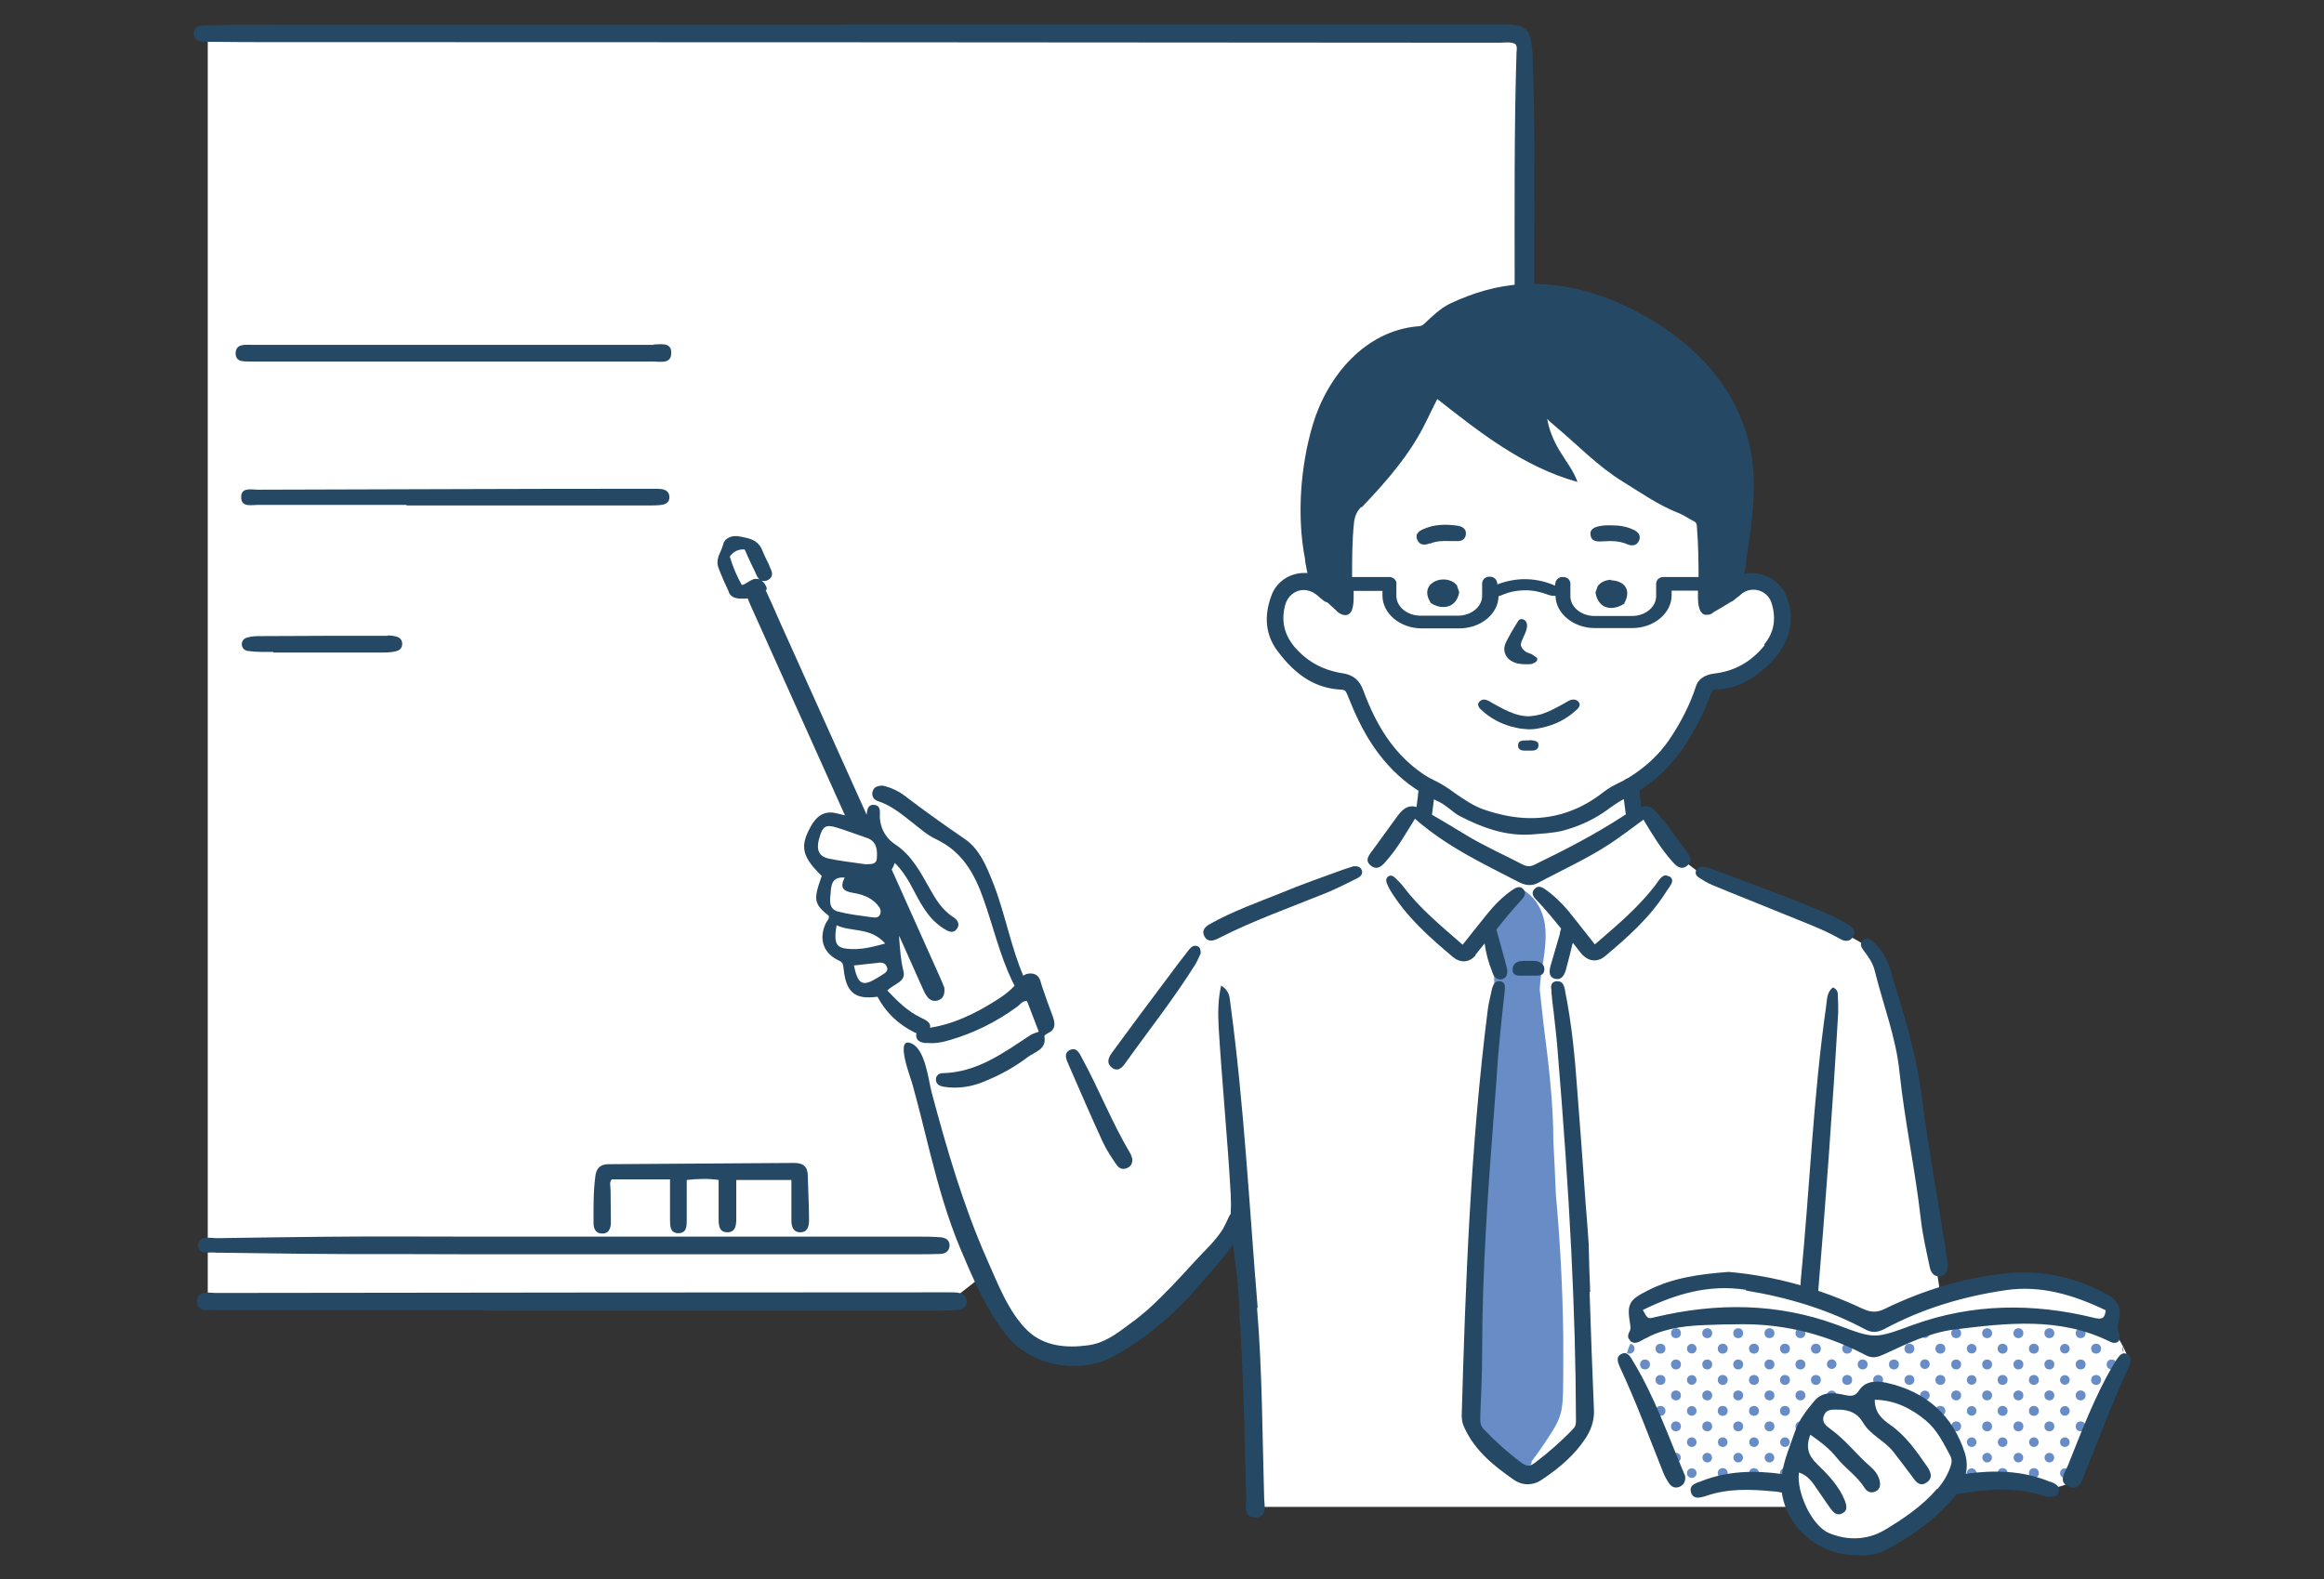 <?xml version="1.0" encoding="UTF-8"?>
<svg id="_レイヤー_2" data-name="レイヤー 2" xmlns="http://www.w3.org/2000/svg" xmlns:xlink="http://www.w3.org/1999/xlink" viewBox="0 0 75.06 51.02">
  <rect x="0" y="0" width="75.06" height="51.02" fill="#333333" stroke="none"/>
  <defs>
    <style>
      .cls-1 {
        fill: none;
      }

      .cls-2 {
        clip-path: url(#clippath);
      }

      .cls-3 {
        fill: #688dc6;
      }

      .cls-4 {
        fill: #fff;
      }

      .cls-5 {
        fill: #254964;
      }
    </style>
    <clipPath id="clippath">
      <path class="cls-1" d="m68.59,43.68c-.02-.35-.28-.55-.58-.68-.7-.29-1.47-.45-2.22-.52-1.52-.14-3.08.14-4.45.81-.18.09-.35.21-.54.27-.23.08-.4-.01-.6-.12-.33-.18-.67-.34-1.02-.48-.73-.27-1.51-.42-2.29-.49-.89-.08-1.81-.07-2.69.05-.74.1-1.56.48-1.67,1.3-.01.08.02.14.06.19,0,0,0,0,0,.01,0,.02,0,.04,0,.06.35,1.19.85,2.34,1.5,3.41.12.19.24.48.48.55.24.07.51-.07.74-.12.68-.15,1.39-.03,2.06.07.09.01.18-.02.22-.08.1,0,.2-.05.22-.16.1-.61.25-1.2.48-1.77.02-.03.04-.05.06-.08.09-.11.21-.29.34-.37,0,0,.01,0,.02,0,.04-.04.09-.08.14-.11.12-.08.27-.11.41-.11.18,0,.37.02.54.07.05.02.1.03.14.02.03-.02.07-.03.1-.05.02,0,.03-.02.05-.03.03-.04.06-.08.08-.11.09-.13.19-.26.36-.28.02,0,.04,0,.05.01.3-.08.61.02.88.15.28.14.54.32.79.5.28.2.49.48.64.79,0,0,0,.01,0,.02.07.12.12.24.16.37.04.15.06.29.05.43,0,.06.01.13.01.19,0,.22-.03.43-.12.63.16-.04.32-.06.48-.08.14-.06.29-.09.45-.12.41-.06.83-.02,1.25,0,.18.01.36.03.54.06.01.03.03.06.06.08.61.54,1.12-.52,1.36-.93.43-.72.8-1.47,1.11-2.25.14-.34.36-.75.34-1.13Z"/>
    </clipPath>
  </defs>
  <g id="_レイヤー_1-2" data-name="レイヤー 1">
    <g>
      <g id="_男性教師" data-name="男性教師">
        <path id="_白" data-name="白" class="cls-4" d="m68.27,43.15c-.17-.05-.12-.2-.1-.53.02-.33,0-.47-.07-.53-.07-.07-1.33-.76-2.26-.72-.93.03-2.43.28-2.71.43-.28.16-.43.21-.43.21l-1.34-8.76s-.38-1.99-.69-2.36c-.31-.38-1.3-.82-1.3-.82l-4.36-1.78-.83-.64-.97-1.33-.51-.12-.15-.74s.53-.31.78-.52c.26-.21,1-1.02,1-1.02,0,0,.48-1.41.67-1.62.19-.21.22-.22.6-.31.38-.09.69-.1,1.03-.38.34-.28,1.03-1.29.92-1.84-.1-.55.05-.59-.41-.83-.47-.24-.72-.26-1.03-.07s-.95.6-.95.6l-.13-2.98-4.89-3.34h-.72s0,0,0,0c-.05-.01-.09-.02-.14-.03l-.12-11.84-.3-.23H6.71v40.99h23.97l1.05-.82c.38.79.9,1.84,1.48,2.18.68.39,1.38.56,2.07.44.69-.13,2.09-1,2.69-1.79.61-.8,2.14-2.51,2.14-2.51,0,0,.38,5.98.4,6.34.01.37.07,2.8.07,2.8h17.39s.13.35.34.62c.21.27,1.49.89,2.02.68.53-.21.55-.22,1.02-.59.47-.36,1.48-1.09,1.57-1.23.09-.14.3-.08.57-.22.27-.14,1.03-.17,1.44-.14.41.03,1.28.29,1.28.29,0,0,.65-.09.81-.33s1.69-3.95,1.69-3.95c0,0-.26-.65-.43-.7Z"/>
        <g id="_塗り" data-name="塗り">
          <g class="cls-2">
            <g>
              <rect class="cls-1" x="67.84" y="41.71" width=".71" height=".71" transform="translate(-9.77 60.55) rotate(-45)"/>
              <path class="cls-3" d="m68.31,41.95c.06.06.06.16,0,.22-.06.06-.16.06-.22,0-.06-.06-.06-.16,0-.22s.16-.06.22,0Z"/>
            </g>
            <g>
              <rect class="cls-1" x="68.35" y="42.21" width=".71" height=".71" transform="translate(-9.98 61.05) rotate(-45)"/>
              <path class="cls-3" d="m68.81,42.46c.06.06.06.16,0,.22s-.16.06-.22,0-.06-.16,0-.22c.06-.06.16-.06.22,0Z"/>
            </g>
            <g>
              <rect class="cls-1" x="66.84" y="41.71" width=".71" height=".71" transform="translate(-10.06 59.83) rotate(-45)"/>
              <path class="cls-3" d="m67.31,41.95c.06.06.06.16,0,.22-.06.06-.16.06-.22,0-.06-.06-.06-.16,0-.22s.16-.06.22,0Z"/>
            </g>
            <g>
              <rect class="cls-1" x="67.34" y="42.21" width=".71" height=".71" transform="translate(-10.27 60.34) rotate(-45)"/>
              <path class="cls-3" d="m67.81,42.46c.06.06.06.16,0,.22s-.16.06-.22,0-.06-.16,0-.22c.06-.06.16-.06.22,0Z"/>
            </g>
            <g>
              <rect class="cls-1" x="67.84" y="42.72" width=".71" height=".71" transform="translate(-10.48 60.84) rotate(-45)"/>
              <circle class="cls-3" cx="68.2" cy="43.07" r=".16"/>
            </g>
            <g>
              <rect class="cls-1" x="68.35" y="43.22" width=".71" height=".71" transform="translate(-10.69 61.34) rotate(-45)"/>
              <circle class="cls-3" cx="68.7" cy="43.57" r=".16"/>
            </g>
            <g>
              <rect class="cls-1" x="65.84" y="41.71" width=".71" height=".71" transform="translate(-10.36 59.12) rotate(-45)"/>
              <path class="cls-3" d="m66.3,41.95c.06.06.06.16,0,.22-.06.06-.16.06-.22,0-.06-.06-.06-.16,0-.22s.16-.06.22,0Z"/>
            </g>
            <g>
              <rect class="cls-1" x="66.34" y="42.21" width=".71" height=".71" transform="translate(-10.57 59.63) rotate(-45)"/>
              <path class="cls-3" d="m66.8,42.46c.06.06.06.16,0,.22-.06.06-.16.06-.22,0s-.06-.16,0-.22c.06-.06.16-.06.22,0Z"/>
            </g>
            <g>
              <rect class="cls-1" x="66.84" y="42.72" width=".71" height=".71" transform="translate(-10.77 60.13) rotate(-45)"/>
              <circle class="cls-3" cx="67.2" cy="43.07" r=".16"/>
            </g>
            <g>
              <rect class="cls-1" x="67.34" y="43.22" width=".71" height=".71" transform="translate(-10.98 60.63) rotate(-45)"/>
              <circle class="cls-3" cx="67.7" cy="43.57" r=".16"/>
            </g>
            <g>
              <rect class="cls-1" x="67.84" y="43.72" width=".71" height=".71" transform="translate(-11.19 61.13) rotate(-45)"/>
              <circle class="cls-3" cx="68.2" cy="44.08" r=".16"/>
            </g>
            <g>
              <rect class="cls-1" x="68.35" y="44.22" width=".71" height=".71" transform="translate(-11.4 61.64) rotate(-45)"/>
              <circle class="cls-3" cx="68.7" cy="44.58" r=".16"/>
            </g>
            <g>
              <rect class="cls-1" x="64.83" y="41.71" width=".71" height=".71" transform="translate(-10.65 58.41) rotate(-45)"/>
              <path class="cls-3" d="m65.3,41.95c.06.06.06.16,0,.22-.06.06-.16.06-.22,0-.06-.06-.06-.16,0-.22s.16-.06.22,0Z"/>
            </g>
            <g>
              <rect class="cls-1" x="65.33" y="42.21" width=".71" height=".71" transform="translate(-10.86 58.92) rotate(-45)"/>
              <path class="cls-3" d="m65.8,42.46c.06.06.06.16,0,.22s-.16.06-.22,0-.06-.16,0-.22c.06-.06.16-.06.22,0Z"/>
            </g>
            <g>
              <rect class="cls-1" x="65.84" y="42.72" width=".71" height=".71" transform="translate(-11.07 59.42) rotate(-45)"/>
              <circle class="cls-3" cx="66.19" cy="43.07" r=".16"/>
            </g>
            <g>
              <rect class="cls-1" x="66.34" y="43.22" width=".71" height=".71" transform="translate(-11.28 59.92) rotate(-45)"/>
              <path class="cls-3" d="m66.8,43.46c.06.06.06.16,0,.22-.06.06-.16.06-.22,0s-.06-.16,0-.22.16-.06.22,0Z"/>
            </g>
            <g>
              <rect class="cls-1" x="66.84" y="43.72" width=".71" height=".71" transform="translate(-11.48 60.42) rotate(-45)"/>
              <circle class="cls-3" cx="67.2" cy="44.08" r=".16"/>
            </g>
            <g>
              <rect class="cls-1" x="67.34" y="44.22" width=".71" height=".71" transform="translate(-11.69 60.93) rotate(-45)"/>
              <circle class="cls-3" cx="67.7" cy="44.58" r=".16"/>
            </g>
            <g>
              <rect class="cls-1" x="67.84" y="44.72" width=".71" height=".71" transform="translate(-11.9 61.43) rotate(-45)"/>
              <circle class="cls-3" cx="68.2" cy="45.08" r=".16"/>
            </g>
            <g>
              <rect class="cls-1" x="68.35" y="45.23" width=".71" height=".71" transform="translate(-12.11 61.93) rotate(-45)"/>
              <circle class="cls-3" cx="68.7" cy="45.58" r=".16"/>
            </g>
            <g>
              <rect class="cls-1" x="63.83" y="41.71" width=".71" height=".71" transform="translate(-10.95 57.7) rotate(-45)"/>
              <path class="cls-3" d="m64.29,41.95c.06.06.06.16,0,.22-.06.06-.16.06-.22,0-.06-.06-.06-.16,0-.22s.16-.06.22,0Z"/>
            </g>
            <g>
              <rect class="cls-1" x="64.33" y="42.21" width=".71" height=".71" transform="translate(-11.15 58.21) rotate(-45)"/>
              <path class="cls-3" d="m64.79,42.46c.06.06.06.16,0,.22s-.16.06-.22,0-.06-.16,0-.22c.06-.06.16-.06.22,0Z"/>
            </g>
            <g>
              <rect class="cls-1" x="64.83" y="42.72" width=".71" height=".71" transform="translate(-11.36 58.71) rotate(-45)"/>
              <circle class="cls-3" cx="65.19" cy="43.07" r=".16"/>
            </g>
            <g>
              <rect class="cls-1" x="65.33" y="43.22" width=".71" height=".71" transform="translate(-11.57 59.21) rotate(-45)"/>
              <circle class="cls-3" cx="65.69" cy="43.57" r=".16"/>
            </g>
            <g>
              <rect class="cls-1" x="65.84" y="43.72" width=".71" height=".71" transform="translate(-11.78 59.71) rotate(-45)"/>
              <circle class="cls-3" cx="66.19" cy="44.08" r=".16"/>
            </g>
            <g>
              <rect class="cls-1" x="66.34" y="44.22" width=".71" height=".71" transform="translate(-11.99 60.22) rotate(-45)"/>
              <path class="cls-3" d="m66.8,44.47c.06.06.06.16,0,.22-.06.06-.16.06-.22,0s-.06-.16,0-.22.16-.06.22,0Z"/>
            </g>
            <g>
              <rect class="cls-1" x="66.84" y="44.72" width=".71" height=".71" transform="translate(-12.2 60.72) rotate(-45)"/>
              <circle class="cls-3" cx="67.2" cy="45.08" r=".16"/>
            </g>
            <g>
              <rect class="cls-1" x="67.34" y="45.23" width=".71" height=".71" transform="translate(-12.4 61.22) rotate(-45)"/>
              <circle class="cls-3" cx="67.7" cy="45.58" r=".16"/>
            </g>
            <g>
              <rect class="cls-1" x="67.84" y="45.73" width=".71" height=".71" transform="translate(-12.61 61.72) rotate(-45)"/>
              <circle class="cls-3" cx="68.2" cy="46.08" r=".16"/>
            </g>
            <g>
              <rect class="cls-1" x="68.35" y="46.23" width=".71" height=".71" transform="translate(-12.82 62.23) rotate(-45)"/>
              <path class="cls-3" d="m68.81,46.48c.06.06.06.16,0,.22-.06.06-.16.06-.22,0-.06-.06-.06-.16,0-.22s.16-.06.22,0Z"/>
            </g>
            <g>
              <rect class="cls-1" x="62.82" y="41.71" width=".71" height=".71" transform="translate(-11.24 56.99) rotate(-45)"/>
              <path class="cls-3" d="m63.29,41.95c.06.06.06.16,0,.22-.06.06-.16.06-.22,0-.06-.06-.06-.16,0-.22s.16-.06.22,0Z"/>
            </g>
            <g>
              <rect class="cls-1" x="63.32" y="42.21" width=".71" height=".71" transform="translate(-11.45 57.5) rotate(-45)"/>
              <path class="cls-3" d="m63.79,42.46c.06.06.06.16,0,.22s-.16.06-.22,0c-.06-.06-.06-.16,0-.22s.16-.06.22,0Z"/>
            </g>
            <g>
              <rect class="cls-1" x="63.83" y="42.72" width=".71" height=".71" transform="translate(-11.66 58) rotate(-45)"/>
              <circle class="cls-3" cx="64.18" cy="43.07" r=".16"/>
            </g>
            <g>
              <rect class="cls-1" x="64.33" y="43.22" width=".71" height=".71" transform="translate(-11.87 58.5) rotate(-45)"/>
              <circle class="cls-3" cx="64.68" cy="43.57" r=".16"/>
            </g>
            <g>
              <rect class="cls-1" x="64.83" y="43.72" width=".71" height=".71" transform="translate(-12.07 59) rotate(-45)"/>
              <circle class="cls-3" cx="65.19" cy="44.08" r=".16"/>
            </g>
            <g>
              <rect class="cls-1" x="65.33" y="44.22" width=".71" height=".71" transform="translate(-12.28 59.51) rotate(-45)"/>
              <circle class="cls-3" cx="65.69" cy="44.58" r=".16"/>
            </g>
            <g>
              <rect class="cls-1" x="65.84" y="44.72" width=".71" height=".71" transform="translate(-12.49 60.01) rotate(-45)"/>
              <circle class="cls-3" cx="66.19" cy="45.08" r=".16"/>
            </g>
            <g>
              <rect class="cls-1" x="66.34" y="45.23" width=".71" height=".71" transform="translate(-12.7 60.51) rotate(-45)"/>
              <path class="cls-3" d="m66.8,45.47c.06.06.06.16,0,.22-.06.06-.16.06-.22,0s-.06-.16,0-.22.16-.06.22,0Z"/>
            </g>
            <g>
              <rect class="cls-1" x="66.84" y="45.73" width=".71" height=".71" transform="translate(-12.91 61.01) rotate(-45)"/>
              <circle class="cls-3" cx="67.2" cy="46.08" r=".16"/>
            </g>
            <g>
              <rect class="cls-1" x="67.34" y="46.23" width=".71" height=".71" transform="translate(-13.11 61.51) rotate(-45)"/>
              <path class="cls-3" d="m67.81,46.48c.06.06.06.16,0,.22-.06.06-.16.06-.22,0-.06-.06-.06-.16,0-.22s.16-.06.22,0Z"/>
            </g>
            <g>
              <rect class="cls-1" x="67.84" y="46.73" width=".71" height=".71" transform="translate(-13.32 62.02) rotate(-45)"/>
              <path class="cls-3" d="m68.31,46.98c.06.06.06.16,0,.22s-.16.06-.22,0-.06-.16,0-.22c.06-.06.16-.06.22,0Z"/>
            </g>
            <g>
              <rect class="cls-1" x="68.35" y="47.24" width=".71" height=".71" transform="translate(-13.53 62.52) rotate(-45)"/>
              <circle class="cls-3" cx="68.7" cy="47.59" r=".16"/>
            </g>
            <g>
              <rect class="cls-1" x="61.82" y="41.71" width=".71" height=".71" transform="translate(-11.54 56.28) rotate(-45)"/>
              <path class="cls-3" d="m62.28,41.95c.06.06.06.16,0,.22s-.16.06-.22,0c-.06-.06-.06-.16,0-.22s.16-.06.22,0Z"/>
            </g>
            <g>
              <rect class="cls-1" x="62.32" y="42.21" width=".71" height=".71" transform="translate(-11.74 56.79) rotate(-45)"/>
              <path class="cls-3" d="m62.79,42.46c.06.06.06.16,0,.22s-.16.06-.22,0-.06-.16,0-.22c.06-.06.16-.06.22,0Z"/>
            </g>
            <g>
              <rect class="cls-1" x="62.82" y="42.72" width=".71" height=".71" transform="translate(-11.95 57.29) rotate(-45)"/>
              <circle class="cls-3" cx="63.18" cy="43.07" r=".16"/>
            </g>
            <g>
              <rect class="cls-1" x="63.32" y="43.22" width=".71" height=".71" transform="translate(-12.16 57.79) rotate(-45)"/>
              <path class="cls-3" d="m63.79,43.46c.06.06.06.16,0,.22s-.16.06-.22,0c-.06-.06-.06-.16,0-.22.06-.06.16-.06.22,0Z"/>
            </g>
            <g>
              <rect class="cls-1" x="63.83" y="43.72" width=".71" height=".71" transform="translate(-12.37 58.29) rotate(-45)"/>
              <circle class="cls-3" cx="64.18" cy="44.08" r=".16"/>
            </g>
            <g>
              <rect class="cls-1" x="64.33" y="44.22" width=".71" height=".71" transform="translate(-12.58 58.79) rotate(-45)"/>
              <circle class="cls-3" cx="64.68" cy="44.58" r=".16"/>
            </g>
            <g>
              <rect class="cls-1" x="64.83" y="44.72" width=".71" height=".71" transform="translate(-12.78 59.3) rotate(-45)"/>
              <circle class="cls-3" cx="65.19" cy="45.08" r=".16"/>
            </g>
            <g>
              <rect class="cls-1" x="65.33" y="45.23" width=".71" height=".71" transform="translate(-12.99 59.8) rotate(-45)"/>
              <circle class="cls-3" cx="65.69" cy="45.58" r=".16"/>
            </g>
            <g>
              <rect class="cls-1" x="65.84" y="45.73" width=".71" height=".71" transform="translate(-13.2 60.3) rotate(-45)"/>
              <circle class="cls-3" cx="66.19" cy="46.08" r=".16"/>
            </g>
            <g>
              <rect class="cls-1" x="66.34" y="46.23" width=".71" height=".71" transform="translate(-13.41 60.8) rotate(-45)"/>
              <path class="cls-3" d="m66.8,46.48c.06.06.06.16,0,.22s-.16.06-.22,0c-.06-.06-.06-.16,0-.22s.16-.06.22,0Z"/>
            </g>
            <g>
              <rect class="cls-1" x="66.84" y="46.73" width=".71" height=".71" transform="translate(-13.62 61.31) rotate(-45)"/>
              <path class="cls-3" d="m67.31,46.98c.06.06.06.16,0,.22s-.16.06-.22,0-.06-.16,0-.22c.06-.06.16-.06.22,0Z"/>
            </g>
            <g>
              <rect class="cls-1" x="67.34" y="47.24" width=".71" height=".71" transform="translate(-13.82 61.81) rotate(-45)"/>
              <circle class="cls-3" cx="67.7" cy="47.59" r=".16"/>
            </g>
            <g>
              <rect class="cls-1" x="67.84" y="47.74" width=".71" height=".71" transform="translate(-14.03 62.31) rotate(-45)"/>
              <circle class="cls-3" cx="68.2" cy="48.09" r=".16"/>
            </g>
            <g>
              <rect class="cls-1" x="68.35" y="48.24" width=".71" height=".71" transform="translate(-14.24 62.81) rotate(-45)"/>
              <circle class="cls-3" cx="68.7" cy="48.6" r=".16"/>
            </g>
            <g>
              <rect class="cls-1" x="60.81" y="41.71" width=".71" height=".71" transform="translate(-11.83 55.57) rotate(-45)"/>
              <path class="cls-3" d="m61.28,41.95c.06.06.06.16,0,.22-.06.06-.16.06-.22,0-.06-.06-.06-.16,0-.22s.16-.06.22,0Z"/>
            </g>
            <g>
              <rect class="cls-1" x="61.31" y="42.21" width=".71" height=".71" transform="translate(-12.04 56.07) rotate(-45)"/>
              <path class="cls-3" d="m61.78,42.46c.06.06.06.16,0,.22s-.16.06-.22,0-.06-.16,0-.22c.06-.06.16-.06.22,0Z"/>
            </g>
            <g>
              <rect class="cls-1" x="61.82" y="42.72" width=".71" height=".71" transform="translate(-12.25 56.58) rotate(-45)"/>
              <path class="cls-3" d="m62.28,42.96c.06.06.06.16,0,.22-.06.06-.16.06-.22,0s-.06-.16,0-.22.16-.06.22,0Z"/>
            </g>
            <g>
              <rect class="cls-1" x="62.32" y="43.22" width=".71" height=".71" transform="translate(-12.45 57.08) rotate(-45)"/>
              <circle class="cls-3" cx="62.67" cy="43.57" r=".16"/>
            </g>
            <g>
              <rect class="cls-1" x="62.82" y="43.72" width=".71" height=".71" transform="translate(-12.66 57.58) rotate(-45)"/>
              <circle class="cls-3" cx="63.18" cy="44.08" r=".16"/>
            </g>
            <g>
              <rect class="cls-1" x="63.32" y="44.22" width=".71" height=".71" transform="translate(-12.87 58.08) rotate(-45)"/>
              <path class="cls-3" d="m63.79,44.47c.06.06.06.16,0,.22s-.16.06-.22,0c-.06-.06-.06-.16,0-.22.06-.06.16-.06.22,0Z"/>
            </g>
            <g>
              <rect class="cls-1" x="63.83" y="44.72" width=".71" height=".71" transform="translate(-13.08 58.59) rotate(-45)"/>
              <circle class="cls-3" cx="64.18" cy="45.08" r=".16"/>
            </g>
            <g>
              <rect class="cls-1" x="64.33" y="45.23" width=".71" height=".71" transform="translate(-13.29 59.09) rotate(-45)"/>
              <circle class="cls-3" cx="64.68" cy="45.58" r=".16"/>
            </g>
            <g>
              <rect class="cls-1" x="64.83" y="45.73" width=".71" height=".71" transform="translate(-13.49 59.59) rotate(-45)"/>
              <circle class="cls-3" cx="65.19" cy="46.08" r=".16"/>
            </g>
            <g>
              <rect class="cls-1" x="65.33" y="46.23" width=".71" height=".71" transform="translate(-13.7 60.09) rotate(-45)"/>
              <path class="cls-3" d="m65.8,46.48c.06.06.06.16,0,.22-.06.06-.16.06-.22,0-.06-.06-.06-.16,0-.22s.16-.06.22,0Z"/>
            </g>
            <g>
              <rect class="cls-1" x="65.84" y="46.73" width=".71" height=".71" transform="translate(-13.91 60.6) rotate(-45)"/>
              <path class="cls-3" d="m66.3,46.98c.06.06.06.16,0,.22s-.16.06-.22,0-.06-.16,0-.22c.06-.06.16-.06.22,0Z"/>
            </g>
            <g>
              <rect class="cls-1" x="66.34" y="47.24" width=".71" height=".71" transform="translate(-14.12 61.1) rotate(-45)"/>
              <path class="cls-3" d="m66.8,47.48c.06.06.06.16,0,.22-.06.06-.16.06-.22,0s-.06-.16,0-.22.16-.06.22,0Z"/>
            </g>
            <g>
              <rect class="cls-1" x="66.84" y="47.74" width=".71" height=".71" transform="translate(-14.33 61.6) rotate(-45)"/>
              <circle class="cls-3" cx="67.2" cy="48.09" r=".16"/>
            </g>
            <g>
              <rect class="cls-1" x="67.34" y="48.24" width=".71" height=".71" transform="translate(-14.53 62.1) rotate(-45)"/>
              <circle class="cls-3" cx="67.7" cy="48.6" r=".16"/>
            </g>
            <g>
              <rect class="cls-1" x="59.81" y="41.71" width=".71" height=".71" transform="translate(-12.12 54.86) rotate(-45)"/>
              <path class="cls-3" d="m60.27,41.95c.06.06.06.16,0,.22-.06.06-.16.06-.22,0-.06-.06-.06-.16,0-.22s.16-.06.22,0Z"/>
            </g>
            <g>
              <rect class="cls-1" x="60.31" y="42.21" width=".71" height=".71" transform="translate(-12.33 55.36) rotate(-45)"/>
              <path class="cls-3" d="m60.78,42.46c.06.06.06.16,0,.22s-.16.06-.22,0-.06-.16,0-.22c.06-.06.16-.06.22,0Z"/>
            </g>
            <g>
              <rect class="cls-1" x="60.81" y="42.72" width=".71" height=".71" transform="translate(-12.54 55.87) rotate(-45)"/>
              <circle class="cls-3" cx="61.17" cy="43.07" r=".16"/>
            </g>
            <g>
              <rect class="cls-1" x="61.31" y="43.22" width=".71" height=".71" transform="translate(-12.75 56.37) rotate(-45)"/>
              <circle class="cls-3" cx="61.67" cy="43.57" r=".16"/>
            </g>
            <g>
              <rect class="cls-1" x="61.82" y="43.72" width=".71" height=".71" transform="translate(-12.96 56.87) rotate(-45)"/>
              <path class="cls-3" d="m62.28,43.96c.06.06.06.16,0,.22-.06.06-.16.06-.22,0s-.06-.16,0-.22.16-.06.22,0Z"/>
            </g>
            <g>
              <rect class="cls-1" x="62.32" y="44.22" width=".71" height=".71" transform="translate(-13.16 57.37) rotate(-45)"/>
              <circle class="cls-3" cx="62.67" cy="44.58" r=".16"/>
            </g>
            <g>
              <rect class="cls-1" x="62.82" y="44.72" width=".71" height=".71" transform="translate(-13.37 57.88) rotate(-45)"/>
              <circle class="cls-3" cx="63.18" cy="45.08" r=".16"/>
            </g>
            <g>
              <rect class="cls-1" x="63.32" y="45.23" width=".71" height=".71" transform="translate(-13.58 58.38) rotate(-45)"/>
              <path class="cls-3" d="m63.79,45.47c.06.06.06.16,0,.22s-.16.06-.22,0c-.06-.06-.06-.16,0-.22.06-.06.16-.06.22,0Z"/>
            </g>
            <g>
              <rect class="cls-1" x="63.83" y="45.73" width=".71" height=".71" transform="translate(-13.79 58.88) rotate(-45)"/>
              <circle class="cls-3" cx="64.18" cy="46.08" r=".16"/>
            </g>
            <g>
              <rect class="cls-1" x="64.33" y="46.23" width=".71" height=".71" transform="translate(-14 59.38) rotate(-45)"/>
              <path class="cls-3" d="m64.79,46.48c.06.06.06.16,0,.22-.06.06-.16.06-.22,0-.06-.06-.06-.16,0-.22s.16-.06.22,0Z"/>
            </g>
            <g>
              <rect class="cls-1" x="64.83" y="46.73" width=".71" height=".71" transform="translate(-14.2 59.89) rotate(-45)"/>
              <path class="cls-3" d="m65.3,46.98c.06.06.06.16,0,.22s-.16.06-.22,0-.06-.16,0-.22c.06-.06.16-.06.22,0Z"/>
            </g>
            <g>
              <rect class="cls-1" x="65.33" y="47.24" width=".71" height=".71" transform="translate(-14.41 60.39) rotate(-45)"/>
              <circle class="cls-3" cx="65.69" cy="47.59" r=".16"/>
            </g>
            <g>
              <rect class="cls-1" x="65.84" y="47.74" width=".71" height=".71" transform="translate(-14.62 60.89) rotate(-45)"/>
              <circle class="cls-3" cx="66.19" cy="48.09" r=".16"/>
            </g>
            <g>
              <rect class="cls-1" x="66.34" y="48.24" width=".71" height=".71" transform="translate(-14.83 61.39) rotate(-45)"/>
              <path class="cls-3" d="m66.8,48.49c.06.06.06.16,0,.22-.06.06-.16.06-.22,0s-.06-.16,0-.22.16-.06.22,0Z"/>
            </g>
            <g>
              <rect class="cls-1" x="58.8" y="41.71" width=".71" height=".71" transform="translate(-12.42 54.15) rotate(-45)"/>
              <path class="cls-3" d="m59.27,41.95c.06.06.06.16,0,.22-.06.06-.16.06-.22,0s-.06-.16,0-.22c.06-.06.16-.06.22,0Z"/>
            </g>
            <g>
              <rect class="cls-1" x="59.3" y="42.21" width=".71" height=".71" transform="translate(-12.63 54.65) rotate(-45)"/>
              <path class="cls-3" d="m59.77,42.46c.06.06.06.16,0,.22s-.16.06-.22,0-.06-.16,0-.22c.06-.06.16-.06.22,0Z"/>
            </g>
            <g>
              <rect class="cls-1" x="59.81" y="42.72" width=".71" height=".71" transform="translate(-12.83 55.16) rotate(-45)"/>
              <circle class="cls-3" cx="60.16" cy="43.07" r=".16"/>
            </g>
            <g>
              <rect class="cls-1" x="60.31" y="43.22" width=".71" height=".71" transform="translate(-13.04 55.66) rotate(-45)"/>
              <circle class="cls-3" cx="60.66" cy="43.57" r=".16"/>
            </g>
            <g>
              <rect class="cls-1" x="60.81" y="43.72" width=".71" height=".71" transform="translate(-13.25 56.16) rotate(-45)"/>
              <circle class="cls-3" cx="61.17" cy="44.08" r=".16"/>
            </g>
            <g>
              <rect class="cls-1" x="61.31" y="44.22" width=".71" height=".71" transform="translate(-13.46 56.66) rotate(-45)"/>
              <circle class="cls-3" cx="61.67" cy="44.58" r=".16"/>
            </g>
            <g>
              <rect class="cls-1" x="61.82" y="44.72" width=".71" height=".71" transform="translate(-13.67 57.17) rotate(-45)"/>
              <path class="cls-3" d="m62.28,44.97c.06.06.06.16,0,.22-.06.06-.16.06-.22,0s-.06-.16,0-.22.16-.06.22,0Z"/>
            </g>
            <g>
              <rect class="cls-1" x="62.32" y="45.23" width=".71" height=".71" transform="translate(-13.87 57.67) rotate(-45)"/>
              <circle class="cls-3" cx="62.67" cy="45.58" r=".16"/>
            </g>
            <g>
              <rect class="cls-1" x="62.82" y="45.73" width=".71" height=".71" transform="translate(-14.08 58.17) rotate(-45)"/>
              <circle class="cls-3" cx="63.18" cy="46.08" r=".16"/>
            </g>
            <g>
              <rect class="cls-1" x="63.32" y="46.23" width=".71" height=".71" transform="translate(-14.29 58.67) rotate(-45)"/>
              <path class="cls-3" d="m63.79,46.48c.06.06.06.16,0,.22-.06.06-.16.06-.22,0s-.06-.16,0-.22c.06-.06.16-.06.22,0Z"/>
            </g>
            <g>
              <rect class="cls-1" x="63.83" y="46.73" width=".71" height=".71" transform="translate(-14.5 59.18) rotate(-45)"/>
              <path class="cls-3" d="m64.29,46.98c.06.06.06.16,0,.22s-.16.06-.22,0-.06-.16,0-.22c.06-.06.16-.06.22,0Z"/>
            </g>
            <g>
              <rect class="cls-1" x="64.33" y="47.24" width=".71" height=".71" transform="translate(-14.71 59.68) rotate(-45)"/>
              <circle class="cls-3" cx="64.68" cy="47.59" r=".16"/>
            </g>
            <g>
              <rect class="cls-1" x="64.83" y="47.74" width=".71" height=".71" transform="translate(-14.92 60.18) rotate(-45)"/>
              <circle class="cls-3" cx="65.19" cy="48.09" r=".16"/>
            </g>
            <g>
              <rect class="cls-1" x="65.33" y="48.24" width=".71" height=".71" transform="translate(-15.12 60.68) rotate(-45)"/>
              <circle class="cls-3" cx="65.69" cy="48.6" r=".16"/>
            </g>
            <g>
              <rect class="cls-1" x="57.8" y="41.71" width=".71" height=".71" transform="translate(-12.71 53.44) rotate(-45)"/>
              <path class="cls-3" d="m58.26,41.95c.06.06.06.16,0,.22-.06.06-.16.06-.22,0-.06-.06-.06-.16,0-.22s.16-.06.22,0Z"/>
            </g>
            <g>
              <rect class="cls-1" x="58.3" y="42.21" width=".71" height=".71" transform="translate(-12.92 53.94) rotate(-45)"/>
              <path class="cls-3" d="m58.77,42.46c.06.06.06.16,0,.22s-.16.06-.22,0-.06-.16,0-.22c.06-.06.16-.06.22,0Z"/>
            </g>
            <g>
              <rect class="cls-1" x="58.8" y="42.72" width=".71" height=".71" transform="translate(-13.13 54.45) rotate(-45)"/>
              <path class="cls-3" d="m59.27,42.96c.06.06.06.16,0,.22s-.16.06-.22,0c-.06-.06-.06-.16,0-.22.06-.06.16-.06.22,0Z"/>
            </g>
            <g>
              <rect class="cls-1" x="59.3" y="43.22" width=".71" height=".71" transform="translate(-13.34 54.95) rotate(-45)"/>
              <circle class="cls-3" cx="59.66" cy="43.57" r=".16"/>
            </g>
            <g>
              <rect class="cls-1" x="59.81" y="43.72" width=".71" height=".71" transform="translate(-13.54 55.45) rotate(-45)"/>
              <circle class="cls-3" cx="60.16" cy="44.08" r=".16"/>
            </g>
            <g>
              <rect class="cls-1" x="60.31" y="44.22" width=".71" height=".71" transform="translate(-13.75 55.95) rotate(-45)"/>
              <circle class="cls-3" cx="60.66" cy="44.58" r=".16"/>
            </g>
            <g>
              <rect class="cls-1" x="60.81" y="44.72" width=".71" height=".71" transform="translate(-13.96 56.46) rotate(-45)"/>
              <circle class="cls-3" cx="61.17" cy="45.08" r=".16"/>
            </g>
            <g>
              <rect class="cls-1" x="61.31" y="45.23" width=".71" height=".71" transform="translate(-14.17 56.96) rotate(-45)"/>
              <circle class="cls-3" cx="61.67" cy="45.58" r=".16"/>
            </g>
            <g>
              <rect class="cls-1" x="61.82" y="45.73" width=".71" height=".71" transform="translate(-14.38 57.46) rotate(-45)"/>
              <path class="cls-3" d="m62.28,45.97c.06.06.06.16,0,.22-.06.06-.16.06-.22,0s-.06-.16,0-.22.16-.06.22,0Z"/>
            </g>
            <g>
              <rect class="cls-1" x="62.32" y="46.23" width=".71" height=".71" transform="translate(-14.59 57.96) rotate(-45)"/>
              <path class="cls-3" d="m62.79,46.48c.06.06.06.16,0,.22-.06.06-.16.06-.22,0-.06-.06-.06-.16,0-.22s.16-.06.22,0Z"/>
            </g>
            <g>
              <rect class="cls-1" x="62.82" y="46.73" width=".71" height=".71" transform="translate(-14.79 58.47) rotate(-45)"/>
              <path class="cls-3" d="m63.29,46.98c.06.06.06.16,0,.22s-.16.06-.22,0-.06-.16,0-.22c.06-.06.16-.06.22,0Z"/>
            </g>
            <g>
              <rect class="cls-1" x="63.32" y="47.24" width=".71" height=".71" transform="translate(-15 58.97) rotate(-45)"/>
              <path class="cls-3" d="m63.79,47.48c.06.06.06.16,0,.22s-.16.06-.22,0c-.06-.06-.06-.16,0-.22.06-.06.16-.06.22,0Z"/>
            </g>
            <g>
              <rect class="cls-1" x="63.83" y="47.74" width=".71" height=".71" transform="translate(-15.21 59.47) rotate(-45)"/>
              <circle class="cls-3" cx="64.18" cy="48.09" r=".16"/>
            </g>
            <g>
              <rect class="cls-1" x="64.33" y="48.24" width=".71" height=".71" transform="translate(-15.42 59.97) rotate(-45)"/>
              <circle class="cls-3" cx="64.68" cy="48.6" r=".16"/>
            </g>
            <g>
              <rect class="cls-1" x="56.79" y="41.71" width=".71" height=".71" transform="translate(-13.01 52.73) rotate(-45)"/>
              <path class="cls-3" d="m57.26,41.95c.06.06.06.16,0,.22-.06.06-.16.06-.22,0-.06-.06-.06-.16,0-.22s.16-.06.22,0Z"/>
            </g>
            <g>
              <rect class="cls-1" x="57.3" y="42.21" width=".71" height=".71" transform="translate(-13.21 53.23) rotate(-45)"/>
              <path class="cls-3" d="m57.76,42.46c.06.06.06.16,0,.22s-.16.06-.22,0-.06-.16,0-.22c.06-.06.16-.06.22,0Z"/>
            </g>
            <g>
              <rect class="cls-1" x="57.8" y="42.72" width=".71" height=".71" transform="translate(-13.42 53.73) rotate(-45)"/>
              <circle class="cls-3" cx="58.15" cy="43.07" r=".16"/>
            </g>
            <g>
              <rect class="cls-1" x="58.3" y="43.22" width=".71" height=".71" transform="translate(-13.63 54.24) rotate(-45)"/>
              <circle class="cls-3" cx="58.65" cy="43.57" r=".16"/>
            </g>
            <g>
              <rect class="cls-1" x="58.8" y="43.72" width=".71" height=".71" transform="translate(-13.84 54.74) rotate(-45)"/>
              <path class="cls-3" d="m59.27,43.96c.06.06.06.16,0,.22s-.16.06-.22,0c-.06-.06-.06-.16,0-.22.06-.06.16-.06.22,0Z"/>
            </g>
            <g>
              <rect class="cls-1" x="59.3" y="44.22" width=".71" height=".71" transform="translate(-14.05 55.24) rotate(-45)"/>
              <circle class="cls-3" cx="59.66" cy="44.58" r=".16"/>
            </g>
            <g>
              <rect class="cls-1" x="59.81" y="44.72" width=".71" height=".71" transform="translate(-14.26 55.74) rotate(-45)"/>
              <circle class="cls-3" cx="60.16" cy="45.08" r=".16"/>
            </g>
            <g>
              <rect class="cls-1" x="60.31" y="45.23" width=".71" height=".71" transform="translate(-14.46 56.25) rotate(-45)"/>
              <circle class="cls-3" cx="60.66" cy="45.58" r=".16"/>
            </g>
            <g>
              <rect class="cls-1" x="60.81" y="45.73" width=".71" height=".71" transform="translate(-14.67 56.75) rotate(-45)"/>
              <circle class="cls-3" cx="61.17" cy="46.08" r=".16"/>
            </g>
            <g>
              <rect class="cls-1" x="61.31" y="46.23" width=".71" height=".71" transform="translate(-14.88 57.25) rotate(-45)"/>
              <path class="cls-3" d="m61.78,46.48c.06.06.06.16,0,.22-.06.06-.16.06-.22,0-.06-.06-.06-.16,0-.22s.16-.06.22,0Z"/>
            </g>
            <g>
              <rect class="cls-1" x="61.82" y="46.73" width=".71" height=".71" transform="translate(-15.09 57.75) rotate(-45)"/>
              <path class="cls-3" d="m62.28,46.98c.06.06.06.16,0,.22-.06.06-.16.06-.22,0s-.06-.16,0-.22c.06-.06.16-.06.22,0Z"/>
            </g>
            <g>
              <rect class="cls-1" x="62.32" y="47.24" width=".71" height=".71" transform="translate(-15.3 58.26) rotate(-45)"/>
              <circle class="cls-3" cx="62.67" cy="47.59" r=".16"/>
            </g>
            <g>
              <rect class="cls-1" x="62.82" y="47.74" width=".71" height=".71" transform="translate(-15.5 58.76) rotate(-45)"/>
              <circle class="cls-3" cx="63.18" cy="48.09" r=".16"/>
            </g>
            <g>
              <rect class="cls-1" x="63.32" y="48.24" width=".71" height=".71" transform="translate(-15.71 59.26) rotate(-45)"/>
              <path class="cls-3" d="m63.79,48.49c.06.06.06.16,0,.22s-.16.06-.22,0c-.06-.06-.06-.16,0-.22.06-.06.16-.06.22,0Z"/>
            </g>
            <g>
              <rect class="cls-1" x="55.79" y="41.71" width=".71" height=".71" transform="translate(-13.3 52.02) rotate(-45)"/>
              <path class="cls-3" d="m56.25,41.95c.06.06.06.16,0,.22-.06.06-.16.06-.22,0-.06-.06-.06-.16,0-.22s.16-.06.22,0Z"/>
            </g>
            <g>
              <rect class="cls-1" x="56.29" y="42.21" width=".71" height=".71" transform="translate(-13.51 52.52) rotate(-45)"/>
              <path class="cls-3" d="m56.76,42.46c.06.06.06.16,0,.22s-.16.06-.22,0-.06-.16,0-.22c.06-.06.16-.06.22,0Z"/>
            </g>
            <g>
              <rect class="cls-1" x="56.79" y="42.72" width=".71" height=".71" transform="translate(-13.72 53.02) rotate(-45)"/>
              <circle class="cls-3" cx="57.15" cy="43.07" r=".16"/>
            </g>
            <g>
              <rect class="cls-1" x="57.3" y="43.22" width=".71" height=".71" transform="translate(-13.93 53.53) rotate(-45)"/>
              <circle class="cls-3" cx="57.65" cy="43.57" r=".16"/>
            </g>
            <g>
              <rect class="cls-1" x="57.8" y="43.72" width=".71" height=".71" transform="translate(-14.13 54.03) rotate(-45)"/>
              <circle class="cls-3" cx="58.15" cy="44.08" r=".16"/>
            </g>
            <g>
              <rect class="cls-1" x="58.3" y="44.22" width=".71" height=".71" transform="translate(-14.34 54.53) rotate(-45)"/>
              <circle class="cls-3" cx="58.65" cy="44.58" r=".16"/>
            </g>
            <g>
              <rect class="cls-1" x="58.8" y="44.72" width=".71" height=".71" transform="translate(-14.55 55.03) rotate(-45)"/>
              <path class="cls-3" d="m59.27,44.97c.06.06.06.16,0,.22s-.16.06-.22,0c-.06-.06-.06-.16,0-.22.06-.06.16-.06.22,0Z"/>
            </g>
            <g>
              <rect class="cls-1" x="59.3" y="45.23" width=".71" height=".71" transform="translate(-14.76 55.54) rotate(-45)"/>
              <circle class="cls-3" cx="59.66" cy="45.58" r=".16"/>
            </g>
            <g>
              <rect class="cls-1" x="59.81" y="45.73" width=".71" height=".71" transform="translate(-14.97 56.04) rotate(-45)"/>
              <circle class="cls-3" cx="60.16" cy="46.08" r=".16"/>
            </g>
            <g>
              <rect class="cls-1" x="60.31" y="46.23" width=".71" height=".71" transform="translate(-15.17 56.54) rotate(-45)"/>
              <path class="cls-3" d="m60.78,46.48c.06.06.06.16,0,.22-.06.06-.16.06-.22,0-.06-.06-.06-.16,0-.22s.16-.06.22,0Z"/>
            </g>
            <g>
              <rect class="cls-1" x="60.81" y="46.73" width=".71" height=".71" transform="translate(-15.38 57.04) rotate(-45)"/>
              <path class="cls-3" d="m61.28,46.98c.06.06.06.16,0,.22s-.16.06-.22,0-.06-.16,0-.22c.06-.06.16-.06.22,0Z"/>
            </g>
            <g>
              <rect class="cls-1" x="61.31" y="47.24" width=".71" height=".71" transform="translate(-15.59 57.55) rotate(-45)"/>
              <circle class="cls-3" cx="61.67" cy="47.59" r=".16"/>
            </g>
            <g>
              <rect class="cls-1" x="61.82" y="47.74" width=".71" height=".71" transform="translate(-15.8 58.05) rotate(-45)"/>
              <path class="cls-3" d="m62.28,47.98c.06.06.06.16,0,.22-.06.06-.16.06-.22,0s-.06-.16,0-.22.16-.06.22,0Z"/>
            </g>
            <g>
              <rect class="cls-1" x="62.32" y="48.24" width=".71" height=".71" transform="translate(-16.01 58.55) rotate(-45)"/>
              <circle class="cls-3" cx="62.67" cy="48.6" r=".16"/>
            </g>
            <g>
              <rect class="cls-1" x="54.78" y="41.71" width=".71" height=".71" transform="translate(-13.6 51.31) rotate(-45)"/>
              <path class="cls-3" d="m55.25,41.95c.06.06.06.16,0,.22-.06.06-.16.06-.22,0-.06-.06-.06-.16,0-.22s.16-.06.22,0Z"/>
            </g>
            <g>
              <rect class="cls-1" x="55.29" y="42.21" width=".71" height=".71" transform="translate(-13.8 51.81) rotate(-45)"/>
              <path class="cls-3" d="m55.75,42.46c.06.06.06.16,0,.22s-.16.06-.22,0-.06-.16,0-.22c.06-.06.16-.06.22,0Z"/>
            </g>
            <g>
              <rect class="cls-1" x="55.79" y="42.72" width=".71" height=".71" transform="translate(-14.01 52.31) rotate(-45)"/>
              <circle class="cls-3" cx="56.14" cy="43.07" r=".16"/>
            </g>
            <g>
              <rect class="cls-1" x="56.29" y="43.22" width=".71" height=".71" transform="translate(-14.22 52.82) rotate(-45)"/>
              <circle class="cls-3" cx="56.65" cy="43.57" r=".16"/>
            </g>
            <g>
              <rect class="cls-1" x="56.79" y="43.72" width=".71" height=".71" transform="translate(-14.43 53.32) rotate(-45)"/>
              <circle class="cls-3" cx="57.15" cy="44.08" r=".16"/>
            </g>
            <g>
              <rect class="cls-1" x="57.3" y="44.22" width=".71" height=".71" transform="translate(-14.64 53.82) rotate(-45)"/>
              <circle class="cls-3" cx="57.65" cy="44.58" r=".16"/>
            </g>
            <g>
              <rect class="cls-1" x="57.8" y="44.72" width=".71" height=".71" transform="translate(-14.84 54.32) rotate(-45)"/>
              <circle class="cls-3" cx="58.15" cy="45.08" r=".16"/>
            </g>
            <g>
              <rect class="cls-1" x="58.3" y="45.23" width=".71" height=".71" transform="translate(-15.05 54.83) rotate(-45)"/>
              <circle class="cls-3" cx="58.65" cy="45.58" r=".16"/>
            </g>
            <g>
              <rect class="cls-1" x="58.8" y="45.73" width=".71" height=".71" transform="translate(-15.26 55.33) rotate(-45)"/>
              <path class="cls-3" d="m59.27,45.97c.06.06.06.16,0,.22s-.16.06-.22,0c-.06-.06-.06-.16,0-.22.06-.06.16-.06.22,0Z"/>
            </g>
            <g>
              <rect class="cls-1" x="59.3" y="46.23" width=".71" height=".71" transform="translate(-15.47 55.83) rotate(-45)"/>
              <path class="cls-3" d="m59.77,46.48c.06.06.06.16,0,.22-.06.06-.16.06-.22,0-.06-.06-.06-.16,0-.22s.16-.06.22,0Z"/>
            </g>
            <g>
              <rect class="cls-1" x="59.81" y="46.73" width=".71" height=".71" transform="translate(-15.68 56.33) rotate(-45)"/>
              <path class="cls-3" d="m60.27,46.98c.06.06.06.16,0,.22s-.16.06-.22,0-.06-.16,0-.22c.06-.06.16-.06.22,0Z"/>
            </g>
            <g>
              <rect class="cls-1" x="60.31" y="47.24" width=".71" height=".71" transform="translate(-15.88 56.84) rotate(-45)"/>
              <circle class="cls-3" cx="60.66" cy="47.59" r=".16"/>
            </g>
            <g>
              <rect class="cls-1" x="60.81" y="47.74" width=".71" height=".71" transform="translate(-16.09 57.34) rotate(-45)"/>
              <circle class="cls-3" cx="61.17" cy="48.09" r=".16"/>
            </g>
            <g>
              <rect class="cls-1" x="61.31" y="48.24" width=".71" height=".71" transform="translate(-16.3 57.84) rotate(-45)"/>
              <circle class="cls-3" cx="61.67" cy="48.6" r=".16"/>
            </g>
            <g>
              <rect class="cls-1" x="53.78" y="41.71" width=".71" height=".71" transform="translate(-13.89 50.6) rotate(-45)"/>
              <path class="cls-3" d="m54.24,41.95c.06.06.06.16,0,.22-.06.06-.16.06-.22,0-.06-.06-.06-.16,0-.22s.16-.06.22,0Z"/>
            </g>
            <g>
              <rect class="cls-1" x="54.28" y="42.21" width=".71" height=".71" transform="translate(-14.1 51.1) rotate(-45)"/>
              <path class="cls-3" d="m54.75,42.46c.06.06.06.16,0,.22s-.16.06-.22,0c-.06-.06-.06-.16,0-.22s.16-.06.22,0Z"/>
            </g>
            <g>
              <rect class="cls-1" x="54.78" y="42.72" width=".71" height=".71" transform="translate(-14.31 51.6) rotate(-45)"/>
              <circle class="cls-3" cx="55.14" cy="43.07" r=".16"/>
            </g>
            <g>
              <rect class="cls-1" x="55.29" y="43.22" width=".71" height=".71" transform="translate(-14.51 52.11) rotate(-45)"/>
              <circle class="cls-3" cx="55.64" cy="43.57" r=".16"/>
            </g>
            <g>
              <rect class="cls-1" x="55.79" y="43.72" width=".71" height=".71" transform="translate(-14.72 52.61) rotate(-45)"/>
              <circle class="cls-3" cx="56.14" cy="44.08" r=".16"/>
            </g>
            <g>
              <rect class="cls-1" x="56.29" y="44.22" width=".71" height=".71" transform="translate(-14.93 53.11) rotate(-45)"/>
              <circle class="cls-3" cx="56.65" cy="44.58" r=".16"/>
            </g>
            <g>
              <rect class="cls-1" x="56.79" y="44.72" width=".71" height=".71" transform="translate(-15.14 53.61) rotate(-45)"/>
              <circle class="cls-3" cx="57.15" cy="45.08" r=".16"/>
            </g>
            <g>
              <rect class="cls-1" x="57.3" y="45.23" width=".71" height=".71" transform="translate(-15.35 54.12) rotate(-45)"/>
              <circle class="cls-3" cx="57.65" cy="45.58" r=".16"/>
            </g>
            <g>
              <rect class="cls-1" x="57.8" y="45.73" width=".71" height=".71" transform="translate(-15.55 54.62) rotate(-45)"/>
              <circle class="cls-3" cx="58.15" cy="46.08" r=".16"/>
            </g>
            <g>
              <rect class="cls-1" x="58.3" y="46.23" width=".71" height=".71" transform="translate(-15.76 55.12) rotate(-45)"/>
              <path class="cls-3" d="m58.77,46.48c.06.06.06.16,0,.22-.06.06-.16.06-.22,0-.06-.06-.06-.16,0-.22s.16-.06.22,0Z"/>
            </g>
            <g>
              <rect class="cls-1" x="58.8" y="46.73" width=".71" height=".71" transform="translate(-15.97 55.62) rotate(-45)"/>
              <path class="cls-3" d="m59.27,46.98c.06.06.06.16,0,.22s-.16.06-.22,0c-.06-.06-.06-.16,0-.22s.16-.06.22,0Z"/>
            </g>
            <g>
              <rect class="cls-1" x="59.3" y="47.24" width=".71" height=".71" transform="translate(-16.18 56.13) rotate(-45)"/>
              <circle class="cls-3" cx="59.66" cy="47.59" r=".16"/>
            </g>
            <g>
              <rect class="cls-1" x="59.81" y="47.74" width=".71" height=".71" transform="translate(-16.39 56.63) rotate(-45)"/>
              <circle class="cls-3" cx="60.16" cy="48.09" r=".16"/>
            </g>
            <g>
              <rect class="cls-1" x="60.31" y="48.24" width=".71" height=".71" transform="translate(-16.59 57.13) rotate(-45)"/>
              <circle class="cls-3" cx="60.66" cy="48.6" r=".16"/>
            </g>
            <g>
              <rect class="cls-1" x="52.77" y="41.71" width=".71" height=".71" transform="translate(-14.18 49.89) rotate(-45)"/>
              <path class="cls-3" d="m53.24,41.95c.06.06.06.16,0,.22-.06.06-.16.06-.22,0-.06-.06-.06-.16,0-.22s.16-.06.22,0Z"/>
            </g>
            <g>
              <rect class="cls-1" x="53.28" y="42.21" width=".71" height=".71" transform="translate(-14.39 50.39) rotate(-45)"/>
              <path class="cls-3" d="m53.74,42.46c.06.06.06.16,0,.22s-.16.06-.22,0-.06-.16,0-.22c.06-.06.16-.06.22,0Z"/>
            </g>
            <g>
              <rect class="cls-1" x="53.78" y="42.72" width=".71" height=".71" transform="translate(-14.6 50.89) rotate(-45)"/>
              <circle class="cls-3" cx="54.13" cy="43.07" r=".16"/>
            </g>
            <g>
              <rect class="cls-1" x="54.28" y="43.22" width=".71" height=".71" transform="translate(-14.81 51.4) rotate(-45)"/>
              <path class="cls-3" d="m54.75,43.46c.06.06.06.16,0,.22s-.16.06-.22,0c-.06-.06-.06-.16,0-.22.06-.06.16-.06.22,0Z"/>
            </g>
            <g>
              <rect class="cls-1" x="54.78" y="43.72" width=".71" height=".71" transform="translate(-15.02 51.9) rotate(-45)"/>
              <circle class="cls-3" cx="55.14" cy="44.08" r=".16"/>
            </g>
            <g>
              <rect class="cls-1" x="55.29" y="44.22" width=".71" height=".71" transform="translate(-15.22 52.4) rotate(-45)"/>
              <circle class="cls-3" cx="55.64" cy="44.58" r=".16"/>
            </g>
            <g>
              <rect class="cls-1" x="55.79" y="44.72" width=".71" height=".71" transform="translate(-15.43 52.9) rotate(-45)"/>
              <circle class="cls-3" cx="56.14" cy="45.08" r=".16"/>
            </g>
            <g>
              <rect class="cls-1" x="56.29" y="45.23" width=".71" height=".71" transform="translate(-15.64 53.41) rotate(-45)"/>
              <circle class="cls-3" cx="56.65" cy="45.58" r=".16"/>
            </g>
            <g>
              <rect class="cls-1" x="56.79" y="45.73" width=".71" height=".71" transform="translate(-15.85 53.91) rotate(-45)"/>
              <circle class="cls-3" cx="57.15" cy="46.08" r=".16"/>
            </g>
            <g>
              <rect class="cls-1" x="57.3" y="46.23" width=".71" height=".71" transform="translate(-16.06 54.41) rotate(-45)"/>
              <path class="cls-3" d="m57.76,46.48c.06.06.06.16,0,.22-.06.06-.16.06-.22,0-.06-.06-.06-.16,0-.22s.16-.06.22,0Z"/>
            </g>
            <g>
              <rect class="cls-1" x="57.8" y="46.73" width=".71" height=".71" transform="translate(-16.26 54.91) rotate(-45)"/>
              <path class="cls-3" d="m58.26,46.98c.06.06.06.16,0,.22s-.16.06-.22,0-.06-.16,0-.22c.06-.06.16-.06.22,0Z"/>
            </g>
            <g>
              <rect class="cls-1" x="58.3" y="47.24" width=".71" height=".71" transform="translate(-16.47 55.41) rotate(-45)"/>
              <circle class="cls-3" cx="58.65" cy="47.59" r=".16"/>
            </g>
            <g>
              <rect class="cls-1" x="58.8" y="47.74" width=".71" height=".71" transform="translate(-16.68 55.92) rotate(-45)"/>
              <path class="cls-3" d="m59.27,47.98c.06.06.06.16,0,.22s-.16.06-.22,0c-.06-.06-.06-.16,0-.22.06-.06.16-.06.22,0Z"/>
            </g>
            <g>
              <rect class="cls-1" x="59.3" y="48.24" width=".71" height=".71" transform="translate(-16.89 56.42) rotate(-45)"/>
              <circle class="cls-3" cx="59.66" cy="48.6" r=".16"/>
            </g>
            <g>
              <rect class="cls-1" x="52.27" y="42.21" width=".71" height=".71" transform="translate(-14.69 49.68) rotate(-45)"/>
              <path class="cls-3" d="m52.74,42.46c.06.06.06.16,0,.22s-.16.06-.22,0-.06-.16,0-.22c.06-.06.16-.06.22,0Z"/>
            </g>
            <g>
              <rect class="cls-1" x="52.77" y="42.72" width=".71" height=".71" transform="translate(-14.89 50.18) rotate(-45)"/>
              <circle class="cls-3" cx="53.13" cy="43.07" r=".16"/>
            </g>
            <g>
              <rect class="cls-1" x="53.28" y="43.22" width=".71" height=".71" transform="translate(-15.1 50.69) rotate(-45)"/>
              <circle class="cls-3" cx="53.63" cy="43.57" r=".16"/>
            </g>
            <g>
              <rect class="cls-1" x="53.78" y="43.72" width=".71" height=".71" transform="translate(-15.31 51.19) rotate(-45)"/>
              <circle class="cls-3" cx="54.13" cy="44.08" r=".16"/>
            </g>
            <g>
              <rect class="cls-1" x="54.28" y="44.22" width=".71" height=".71" transform="translate(-15.52 51.69) rotate(-45)"/>
              <path class="cls-3" d="m54.75,44.47c.06.06.06.16,0,.22s-.16.06-.22,0c-.06-.06-.06-.16,0-.22.06-.06.16-.06.22,0Z"/>
            </g>
            <g>
              <rect class="cls-1" x="54.78" y="44.72" width=".71" height=".71" transform="translate(-15.73 52.19) rotate(-45)"/>
              <circle class="cls-3" cx="55.14" cy="45.08" r=".16"/>
            </g>
            <g>
              <rect class="cls-1" x="55.29" y="45.23" width=".71" height=".71" transform="translate(-15.93 52.69) rotate(-45)"/>
              <circle class="cls-3" cx="55.64" cy="45.58" r=".16"/>
            </g>
            <g>
              <rect class="cls-1" x="55.79" y="45.73" width=".71" height=".71" transform="translate(-16.14 53.2) rotate(-45)"/>
              <circle class="cls-3" cx="56.14" cy="46.08" r=".16"/>
            </g>
            <g>
              <rect class="cls-1" x="56.29" y="46.23" width=".71" height=".71" transform="translate(-16.35 53.7) rotate(-45)"/>
              <path class="cls-3" d="m56.76,46.48c.06.06.06.16,0,.22-.06.06-.16.06-.22,0-.06-.06-.06-.16,0-.22s.16-.06.22,0Z"/>
            </g>
            <g>
              <rect class="cls-1" x="56.79" y="46.73" width=".71" height=".71" transform="translate(-16.56 54.2) rotate(-45)"/>
              <path class="cls-3" d="m57.26,46.98c.06.06.06.16,0,.22s-.16.06-.22,0-.06-.16,0-.22c.06-.06.16-.06.22,0Z"/>
            </g>
            <g>
              <rect class="cls-1" x="57.3" y="47.24" width=".71" height=".71" transform="translate(-16.77 54.7) rotate(-45)"/>
              <circle class="cls-3" cx="57.65" cy="47.59" r=".16"/>
            </g>
            <g>
              <rect class="cls-1" x="57.8" y="47.74" width=".71" height=".71" transform="translate(-16.98 55.21) rotate(-45)"/>
              <circle class="cls-3" cx="58.15" cy="48.09" r=".16"/>
            </g>
            <g>
              <rect class="cls-1" x="58.3" y="48.24" width=".71" height=".71" transform="translate(-17.18 55.71) rotate(-45)"/>
              <circle class="cls-3" cx="58.65" cy="48.6" r=".16"/>
            </g>
            <g>
              <rect class="cls-1" x="51.77" y="42.72" width=".71" height=".71" transform="translate(-15.19 49.47) rotate(-45)"/>
              <circle class="cls-3" cx="52.12" cy="43.07" r=".16"/>
            </g>
            <g>
              <rect class="cls-1" x="52.27" y="43.22" width=".71" height=".71" transform="translate(-15.4 49.97) rotate(-45)"/>
              <circle class="cls-3" cx="52.63" cy="43.57" r=".16"/>
            </g>
            <g>
              <rect class="cls-1" x="52.77" y="43.72" width=".71" height=".71" transform="translate(-15.6 50.48) rotate(-45)"/>
              <circle class="cls-3" cx="53.13" cy="44.08" r=".16"/>
            </g>
            <g>
              <rect class="cls-1" x="53.28" y="44.22" width=".71" height=".71" transform="translate(-15.81 50.98) rotate(-45)"/>
              <circle class="cls-3" cx="53.63" cy="44.58" r=".16"/>
            </g>
            <g>
              <rect class="cls-1" x="53.78" y="44.72" width=".71" height=".71" transform="translate(-16.02 51.48) rotate(-45)"/>
              <circle class="cls-3" cx="54.13" cy="45.08" r=".16"/>
            </g>
            <g>
              <rect class="cls-1" x="54.28" y="45.23" width=".71" height=".71" transform="translate(-16.23 51.98) rotate(-45)"/>
              <path class="cls-3" d="m54.75,45.47c.06.06.06.16,0,.22s-.16.06-.22,0c-.06-.06-.06-.16,0-.22.06-.06.16-.06.22,0Z"/>
            </g>
            <g>
              <rect class="cls-1" x="54.78" y="45.73" width=".71" height=".71" transform="translate(-16.44 52.49) rotate(-45)"/>
              <circle class="cls-3" cx="55.14" cy="46.08" r=".16"/>
            </g>
            <g>
              <rect class="cls-1" x="55.29" y="46.23" width=".71" height=".71" transform="translate(-16.65 52.99) rotate(-45)"/>
              <path class="cls-3" d="m55.75,46.48c.06.06.06.16,0,.22-.06.06-.16.06-.22,0-.06-.06-.06-.16,0-.22s.16-.06.22,0Z"/>
            </g>
            <g>
              <rect class="cls-1" x="55.79" y="46.73" width=".71" height=".71" transform="translate(-16.85 53.49) rotate(-45)"/>
              <path class="cls-3" d="m56.25,46.98c.06.06.06.16,0,.22s-.16.06-.22,0-.06-.16,0-.22c.06-.06.16-.06.22,0Z"/>
            </g>
            <g>
              <rect class="cls-1" x="56.29" y="47.24" width=".71" height=".71" transform="translate(-17.06 53.99) rotate(-45)"/>
              <circle class="cls-3" cx="56.65" cy="47.59" r=".16"/>
            </g>
            <g>
              <rect class="cls-1" x="56.79" y="47.74" width=".71" height=".71" transform="translate(-17.27 54.5) rotate(-45)"/>
              <circle class="cls-3" cx="57.15" cy="48.09" r=".16"/>
            </g>
            <g>
              <rect class="cls-1" x="57.3" y="48.24" width=".71" height=".71" transform="translate(-17.48 55) rotate(-45)"/>
              <circle class="cls-3" cx="57.65" cy="48.6" r=".16"/>
            </g>
            <g>
              <rect class="cls-1" x="51.77" y="43.72" width=".71" height=".71" transform="translate(-15.9 49.77) rotate(-45)"/>
              <circle class="cls-3" cx="52.12" cy="44.08" r=".16"/>
            </g>
            <g>
              <rect class="cls-1" x="52.27" y="44.22" width=".71" height=".71" transform="translate(-16.11 50.27) rotate(-45)"/>
              <circle class="cls-3" cx="52.63" cy="44.58" r=".16"/>
            </g>
            <g>
              <rect class="cls-1" x="52.77" y="44.72" width=".71" height=".71" transform="translate(-16.32 50.77) rotate(-45)"/>
              <circle class="cls-3" cx="53.13" cy="45.08" r=".16"/>
            </g>
            <g>
              <rect class="cls-1" x="53.28" y="45.23" width=".71" height=".71" transform="translate(-16.52 51.27) rotate(-45)"/>
              <circle class="cls-3" cx="53.63" cy="45.58" r=".16"/>
            </g>
            <g>
              <rect class="cls-1" x="53.78" y="45.73" width=".71" height=".71" transform="translate(-16.73 51.78) rotate(-45)"/>
              <circle class="cls-3" cx="54.13" cy="46.08" r=".16"/>
            </g>
            <g>
              <rect class="cls-1" x="54.28" y="46.23" width=".71" height=".71" transform="translate(-16.94 52.28) rotate(-45)"/>
              <path class="cls-3" d="m54.75,46.48c.06.06.06.16,0,.22-.06.06-.16.06-.22,0s-.06-.16,0-.22c.06-.06.16-.06.22,0Z"/>
            </g>
            <g>
              <rect class="cls-1" x="54.78" y="46.73" width=".71" height=".71" transform="translate(-17.15 52.78) rotate(-45)"/>
              <path class="cls-3" d="m55.25,46.98c.06.06.06.16,0,.22s-.16.06-.22,0-.06-.16,0-.22c.06-.06.16-.06.22,0Z"/>
            </g>
            <g>
              <rect class="cls-1" x="55.29" y="47.24" width=".71" height=".71" transform="translate(-17.36 53.28) rotate(-45)"/>
              <circle class="cls-3" cx="55.64" cy="47.59" r=".16"/>
            </g>
            <g>
              <rect class="cls-1" x="55.79" y="47.74" width=".71" height=".71" transform="translate(-17.56 53.79) rotate(-45)"/>
              <circle class="cls-3" cx="56.14" cy="48.09" r=".16"/>
            </g>
            <g>
              <rect class="cls-1" x="56.29" y="48.24" width=".71" height=".71" transform="translate(-17.77 54.29) rotate(-45)"/>
              <circle class="cls-3" cx="56.65" cy="48.6" r=".16"/>
            </g>
            <g>
              <rect class="cls-1" x="51.77" y="44.72" width=".71" height=".71" transform="translate(-16.61 50.06) rotate(-45)"/>
              <circle class="cls-3" cx="52.12" cy="45.08" r=".16"/>
            </g>
            <g>
              <rect class="cls-1" x="52.27" y="45.23" width=".71" height=".71" transform="translate(-16.82 50.56) rotate(-45)"/>
              <circle class="cls-3" cx="52.63" cy="45.58" r=".16"/>
            </g>
            <g>
              <rect class="cls-1" x="52.77" y="45.73" width=".71" height=".71" transform="translate(-17.03 51.07) rotate(-45)"/>
              <circle class="cls-3" cx="53.13" cy="46.08" r=".16"/>
            </g>
            <g>
              <rect class="cls-1" x="53.28" y="46.23" width=".71" height=".71" transform="translate(-17.23 51.57) rotate(-45)"/>
              <path class="cls-3" d="m53.74,46.48c.06.06.06.16,0,.22-.06.06-.16.06-.22,0-.06-.06-.06-.16,0-.22s.16-.06.22,0Z"/>
            </g>
            <g>
              <rect class="cls-1" x="53.78" y="46.73" width=".71" height=".71" transform="translate(-17.44 52.07) rotate(-45)"/>
              <path class="cls-3" d="m54.24,46.98c.06.06.06.16,0,.22s-.16.06-.22,0-.06-.16,0-.22c.06-.06.16-.06.22,0Z"/>
            </g>
            <g>
              <rect class="cls-1" x="54.28" y="47.24" width=".71" height=".71" transform="translate(-17.65 52.57) rotate(-45)"/>
              <path class="cls-3" d="m54.75,47.48c.06.06.06.16,0,.22s-.16.06-.22,0c-.06-.06-.06-.16,0-.22.06-.06.16-.06.22,0Z"/>
            </g>
            <g>
              <rect class="cls-1" x="54.78" y="47.74" width=".71" height=".71" transform="translate(-17.86 53.08) rotate(-45)"/>
              <circle class="cls-3" cx="55.14" cy="48.09" r=".16"/>
            </g>
            <g>
              <rect class="cls-1" x="55.29" y="48.24" width=".71" height=".71" transform="translate(-18.07 53.58) rotate(-45)"/>
              <circle class="cls-3" cx="55.64" cy="48.6" r=".16"/>
            </g>
            <g>
              <rect class="cls-1" x="51.77" y="45.73" width=".71" height=".71" transform="translate(-17.32 50.36) rotate(-45)"/>
              <circle class="cls-3" cx="52.12" cy="46.08" r=".16"/>
            </g>
            <g>
              <rect class="cls-1" x="52.27" y="46.23" width=".71" height=".71" transform="translate(-17.53 50.86) rotate(-45)"/>
              <path class="cls-3" d="m52.74,46.48c.06.06.06.16,0,.22-.06.06-.16.06-.22,0-.06-.06-.06-.16,0-.22s.16-.06.22,0Z"/>
            </g>
            <g>
              <rect class="cls-1" x="52.77" y="46.73" width=".71" height=".71" transform="translate(-17.74 51.36) rotate(-45)"/>
              <path class="cls-3" d="m53.24,46.98c.06.06.06.16,0,.22s-.16.06-.22,0-.06-.16,0-.22c.06-.06.16-.06.22,0Z"/>
            </g>
            <g>
              <rect class="cls-1" x="53.28" y="47.24" width=".71" height=".71" transform="translate(-17.94 51.86) rotate(-45)"/>
              <circle class="cls-3" cx="53.63" cy="47.59" r=".16"/>
            </g>
            <g>
              <rect class="cls-1" x="53.78" y="47.74" width=".71" height=".71" transform="translate(-18.15 52.37) rotate(-45)"/>
              <circle class="cls-3" cx="54.13" cy="48.09" r=".16"/>
            </g>
            <g>
              <rect class="cls-1" x="54.28" y="48.24" width=".71" height=".71" transform="translate(-18.36 52.87) rotate(-45)"/>
              <path class="cls-3" d="m54.75,48.49c.06.06.06.16,0,.22s-.16.06-.22,0c-.06-.06-.06-.16,0-.22.06-.06.16-.06.22,0Z"/>
            </g>
            <g>
              <rect class="cls-1" x="51.77" y="46.73" width=".71" height=".71" transform="translate(-18.03 50.65) rotate(-45)"/>
              <path class="cls-3" d="m52.24,46.98c.06.06.06.16,0,.22s-.16.06-.22,0-.06-.16,0-.22c.06-.06.16-.06.22,0Z"/>
            </g>
            <g>
              <rect class="cls-1" x="52.27" y="47.24" width=".71" height=".71" transform="translate(-18.24 51.15) rotate(-45)"/>
              <circle class="cls-3" cx="52.63" cy="47.59" r=".16"/>
            </g>
            <g>
              <rect class="cls-1" x="52.77" y="47.74" width=".71" height=".71" transform="translate(-18.45 51.65) rotate(-45)"/>
              <circle class="cls-3" cx="53.13" cy="48.09" r=".16"/>
            </g>
            <g>
              <rect class="cls-1" x="53.28" y="48.24" width=".71" height=".71" transform="translate(-18.65 52.16) rotate(-45)"/>
              <circle class="cls-3" cx="53.63" cy="48.6" r=".16"/>
            </g>
            <g>
              <rect class="cls-1" x="51.77" y="47.74" width=".71" height=".71" transform="translate(-18.74 50.94) rotate(-45)"/>
              <circle class="cls-3" cx="52.12" cy="48.09" r=".16"/>
            </g>
            <g>
              <rect class="cls-1" x="52.27" y="48.24" width=".71" height=".71" transform="translate(-18.95 51.45) rotate(-45)"/>
              <circle class="cls-3" cx="52.63" cy="48.6" r=".16"/>
            </g>
          </g>
          <path class="cls-3" d="m50.49,44.41c0-.41,0-.83,0-1.24-.02-1.53-.1-3.07-.24-4.59-.02-.57-.05-1.14-.08-1.71,0-1.27-.16-2.55-.32-3.81-.04-.37-.08-.73-.12-1.09.01-.3.06-.6.11-.9.08-.53.15-1.08-.04-1.58-.14-.38-.41-.66-.72-.8-.26.27-.51.55-.79.78-.03.06-.07.12-.1.18-.14.24-.16.37-.09.65.14.6.17,1.21.16,1.83-.01,1.08-.09,2.16-.15,3.23-.05.03-.08.09-.08.17-.07,1.87-.13,3.74-.2,5.61-.03.94-.07,1.87-.1,2.81-.02.45-.03.9-.05,1.35,0,.18-.02.37,0,.56,0,.04.02.07.03.11-.04.06-.05.13,0,.21.19.29.4.56.64.81.08.09.16.17.24.23.13.12.3.3.46.35.18.06.29-.1.38-.24.03-.04.04-.08.04-.12.18-.24.35-.48.51-.73.19-.29.38-.57.45-.92.07-.37.05-.76.06-1.14Z"/>
        </g>
        <g id="_アウトライン" data-name="アウトライン">
          <g>
            <path class="cls-5" d="m40.62,42.25c-.27-3.27-.44-6.56-.88-9.82-.03-.19-.01-.41-.3-.59-.11.49-.1.93-.08,1.35.11,1.81.29,3.61.39,5.41.01.22.01.42,0,.61-.02.03-.04.06-.06.1-.06.13-.12.26-.19.39-.25.4-.61.72-.93,1.07-.48.53-.97,1.06-1.5,1.54-.19.16-.38.32-.58.46-.4.3-.81.62-1.34.69-.72.1-1.43.03-1.96-.47-.62-.6-.97-1.54-1.31-2.3-.77-1.74-1.3-3.57-1.79-5.4-.1-.38-.2-1.36-.63-1.57-.6-.3-.03,1.14.01,1.31.21.75.39,1.51.58,2.26.26,1.02.55,2.05.96,3.03.4.95.82,1.94,1.46,2.77.78,1.02,2.35,1.35,3.5.72,1.1-.6,2.02-1.41,2.81-2.34.32-.38.66-.74.96-1.14.02-.03.04-.06.05-.09,0-.01,0-.03,0-.04,0,0,.02,0,.03-.01.05.41.11.81.15,1.22.03.31.05.63.06.94,0,.3.04.6.05.9.05.92.08,1.84.11,2.76.02.8.04,1.59.06,2.39,0,.25-.11.63.31.62.37-.01.28-.38.27-.61-.06-2.05-.06-4.11-.23-6.16Z"/>
            <path class="cls-5" d="m53.71,26.5c-.27-.38-.42-.51-.7-.43-.03-.22-.05-.45-.08-.67-.03-.34-.57-.34-.53,0,.03.3.07.61.11.91-.04.02-.07.04-.11.07-.91.59-1.86,1.08-2.83,1.55-.14.07-.25.07-.39,0-.61-.32-1.25-.6-1.84-.96-.36-.22-.73-.44-1.09-.65.04-.31.08-.61.11-.92.04-.34-.5-.34-.53,0-.02.22-.05.44-.08.67-.25-.07-.42.03-.62.3-.26.35-.51.71-.77,1.06-.12.17-.31.35-.09.53.23.19.4-.02.54-.19.34-.39.59-.84.89-1.32,1.01.89,2.18,1.44,3.32,2.03.22.12.44.16.66.04.78-.42,1.59-.78,2.33-1.27.36-.24.7-.5,1.07-.77.29.48.57.95.93,1.35.13.15.29.3.49.13.2-.17.06-.34-.06-.5-.24-.32-.48-.64-.71-.96Z"/>
            <path class="cls-5" d="m62.86,40.49c-.27-1.71-.58-3.41-.8-5.13-.19-1.42-.62-2.77-1.04-4.13-.09-.31-.28-.58-.52-.8-.1-.09-.22-.17-.34-.05-.1.1-.05.22.02.31.16.21.31.42.37.67.27,1.1.69,2.16.8,3.28.17,1.6.51,3.16.69,4.76.06.52.18,1.03.29,1.55.04.18.15.31.35.28.18-.03.23-.19.23-.41-.01-.07-.04-.2-.06-.32Z"/>
            <path class="cls-5" d="m59.2,31.9c-.2.15-.19.39-.22.61-.42,2.94-.53,5.91-.82,8.86-.04.42.06.64.54.64.26-3.1.49-6.2.67-9.3,0-.17,0-.33-.01-.5,0-.11.01-.24-.16-.31Z"/>
            <path class="cls-5" d="m29.92,33.69c.25.03.49-.01.72-.08.81-.23,1.55-.6,2.23-1.1.09-.07.15-.18.3-.17.12.32.25.64.38.99-.1.04-.19.06-.27.11-.88.58-1.73,1.21-2.85,1.23-.11,0-.22.09-.2.24.02.13.13.18.26.2.46.07.9,0,1.32-.18.49-.2.95-.45,1.37-.77.23-.18.64-.25.55-.69,0-.02.07-.07.11-.09.27-.12.24-.33.16-.55-.12-.32-.24-.65-.35-.98-.05-.16-.07-.34-.27-.39-.22-.05-.38.06-.49.23-.19.27-.45.46-.72.63-.7.44-1.43.8-2.27.9-.14.02-.31.04-.31.22,0,.2.16.24.32.26Z"/>
            <path class="cls-5" d="m53.91,28.32c-.2-.14-.33.12-.44.27-.55.72-1.24,1.3-1.96,1.92-.24-.31-.46-.58-.67-.85-.26-.34-.55-.65-.89-.9-.11-.08-.25-.18-.38-.05-.14.14-.04.27.06.37.28.29.54.61.79.92-.02.05-.03.1-.04.15,0,.03-.01.06-.02.09-.09.32-.19.64-.28.96-.03.11-.09.34.13.42.03,0,.06.01.09.01.12,0,.21-.09.27-.28.07-.25.13-.5.19-.74.01-.05.02-.1.04-.15.09.11.17.22.26.33.23.28.53.31.78.1.74-.62,1.46-1.26,1.98-2.09.09-.15.31-.35.1-.49Z"/>
            <path class="cls-5" d="m47.65,30.85c.1-.12.2-.25.3-.37.04.3.12.61.27.98.04.11.13.18.23.18.03,0,.05,0,.08-.01.15-.05.16-.2.15-.31h0s-.08-.31-.08-.31c-.09-.32-.18-.65-.27-.98,0,0,0,0,0,0,.27-.34.54-.67.83-.98.08-.09.14-.2.05-.31-.1-.13-.23-.08-.35,0-.32.22-.59.49-.83.79-.26.32-.51.64-.79.99-.71-.62-1.38-1.17-1.91-1.87-.08-.11-.19-.21-.29-.31-.06-.05-.14-.08-.21-.02-.07.06-.07.14-.04.21.03.07.06.14.1.21.52.87,1.28,1.54,2.04,2.18.23.19.52.19.73-.06Z"/>
            <path class="cls-5" d="m43.67,28c-.06.02-.16.05-.25.08-.69.25-1.38.49-2.05.77-.77.31-1.56.59-2.29,1-.16.09-.28.21-.18.4.1.19.28.15.44.07,1.13-.58,2.33-1,3.51-1.48.34-.14.67-.31,1.01-.48.09-.05.17-.14.12-.25-.04-.11-.14-.14-.29-.12Z"/>
            <path class="cls-5" d="m59.71,29.88c-.15-.09-.31-.18-.47-.26-1.31-.59-2.67-1.06-4.01-1.57-.07-.03-.15-.04-.2-.05-.12,0-.21.03-.25.12-.04.1.01.18.09.23.14.09.28.18.43.24.79.33,1.59.64,2.39.97.58.24,1.17.45,1.72.76.15.09.33.13.44-.06.1-.17,0-.3-.14-.38Z"/>
            <path class="cls-5" d="m35.9,34.48c.17.15.32.04.42-.1.77-1.08,1.59-2.11,2.29-3.23.07-.12.12-.25.17-.35,0-.12-.02-.2-.1-.23-.12-.05-.2.02-.27.1-.24.3-.47.61-.7.92-.6.8-1.2,1.6-1.79,2.41-.11.15-.2.33-.02.48Z"/>
            <path class="cls-5" d="m35.63,36.92c.12.25.28.49.44.72.08.11.2.16.34.09.12-.05.17-.15.16-.3-.02-.04-.03-.11-.06-.16-.59-.99-1.01-2.07-1.56-3.08-.08-.15-.17-.37-.39-.27-.22.1-.12.31-.05.47.37.84.73,1.69,1.12,2.53Z"/>
            <path class="cls-5" d="m51.36,41.74c-.02-.5-.04-1.02-.05-1.57-.03-.42-.06-.86-.1-1.32-.08-1.13-.17-2.41-.27-3.66-.07-.97-.17-2.09-.39-3.17v-.02c-.03-.13-.06-.3-.24-.3-.02,0-.04,0-.06,0-.18.04-.16.19-.14.31,0,.02,0,.05,0,.07.02.21.04.41.07.62.04.38.09.77.12,1.15.4,4.82.59,8.53.6,12.03,0,.12-.01.2-.09.28-.37.39-.79.76-1.24,1.1-.08.06-.15.09-.21.09s-.12-.03-.2-.08c-.47-.35-.87-.71-1.24-1.1-.08-.09-.11-.17-.11-.28v-.17c.03-.67.06-1.37.06-2.05,0-2.66.2-5.36.4-7.96.04-.51.08-1.01.11-1.52.04-.49.09-.98.14-1.46.03-.24.05-.48.08-.71v-.02c.01-.12.03-.28-.16-.3-.01,0-.02,0-.03,0-.16,0-.2.18-.22.24-.05.23-.11.46-.14.69-.56,4.43-.72,8.9-.84,13.1,0,.13.02.26.09.4.35.76.98,1.25,1.6,1.68.13.09.28.14.44.14h0c.16,0,.32-.05.46-.15.62-.41,1.06-.82,1.38-1.29.22-.32.32-.64.3-.99-.05-1.22-.1-2.47-.14-3.78Z"/>
            <path class="cls-5" d="m48.85,31.32c0,.17.13.2.22.2.03,0,.07,0,.11,0,.04,0,.07,0,.1,0,.03,0,.05,0,.06,0h0s.13,0,.13,0c.02,0,.05,0,.07,0h.02s.03,0,.05,0c.09,0,.27,0,.27-.21,0-.22-.24-.26-.31-.27-.04,0-.09,0-.14,0-.02,0-.04,0-.05,0-.02,0-.04,0-.06,0-.14,0-.31,0-.4.1-.05.05-.07.11-.06.2Z"/>
          </g>
          <g>
            <path class="cls-5" d="m52.65,43.32c.13.11.26.05.38-.02.61-.36,1.28-.46,1.96-.49.44-.02.87-.03,1.31-.03,1.41,0,2.72.35,3.96,1,.21.11.37.07.57-.02.74-.34,1.48-.71,2.3-.81,1.7-.21,3.39-.41,5.01.39.21.11.4,0,.29-.28-.05-.14-.04-.25,0-.39.11-.38-.03-.66-.37-.85-.99-.55-2.07-.79-3.19-.69-1.39.13-2.73.54-3.99,1.15-.26.13-.45.12-.72,0-1.38-.65-2.83-1.06-4.33-1.19-.93.07-1.82.19-2.63.61-.59.3-.66.43-.55,1.08.01.06.02.14,0,.19-.05.11-.12.23,0,.33Zm3.73-1.63c1.35.22,2.66.61,3.87,1.26.22.12.41.09.62-.02,1.23-.66,2.54-1.05,3.91-1.25,1.14-.17,2.21.16,3.23.65-.03.29-.15.3-.39.24-1.96-.48-3.92-.46-5.83.23-1.25.46-1.23.46-2.46,0-1.92-.71-3.89-.72-5.87-.25-.24.06-.24.07-.4-.23,1.06-.52,2.15-.84,3.34-.65Z"/>
            <path class="cls-5" d="m52.72,43.93c-.08-.13-.18-.28-.35-.19-.2.1-.11.28-.05.43.52,1.11.94,2.25,1.39,3.38.05.14.13.27.21.39.08.1.19.15.33.09.13-.06.18-.16.18-.3,0-.03-.01-.08-.03-.11-.53-1.25-.97-2.53-1.69-3.7Z"/>
            <path class="cls-5" d="m68.69,43.74c-.1-.05-.19,0-.25.08-.08.09-.14.2-.2.3-.6,1.02-1.01,2.13-1.45,3.22-.1.24-.34.54.04.69.34.14.42-.22.51-.44.46-1.14.89-2.3,1.41-3.42.03-.06.05-.13.06-.17.01-.13-.01-.22-.11-.26Z"/>
            <path class="cls-5" d="m66.21,47.87c-.89-.37-1.8-.38-2.72-.26.05-.21.04-.43-.02-.64-.39-1.25-1.27-2.02-2.55-2.3-.32-.07-.67-.06-.87.24-.13.2-.25.2-.45.16-.35-.08-.74-.13-1,.19-.25.29-.51.64-.62.97-.15.44-.34.88-.42,1.34,0,.02,0,.03,0,.05-.88-.12-1.75-.11-2.61.23-.16.06-.39.11-.34.34.06.26.3.2.48.14.72-.25,1.45-.22,2.18-.15.09,0,.19.02.28.04.15,1.09,1.16,2.02,2.4,2.02.29.02.66,0,1-.19.85-.46,1.63-1.01,2.24-1.78.94-.15,1.89-.26,2.82.06.06.02.13.03.19.03.14,0,.27-.03.3-.18.03-.19-.13-.25-.27-.31Zm-3.65.23c-.48.56-1.09.97-1.71,1.34-.56.32-1.19.33-1.77.09-.56-.23-1.06-1.31-.98-1.96.29.09.44.32.59.54.15.21.28.42.43.62.1.14.22.26.4.15.16-.09.12-.24.07-.39-.19-.48-.54-.84-.9-1.19-.28-.27-.38-.54-.22-.95.33.23.62.45.85.74.28.35.67.6.91.99.08.12.21.17.35.1.16-.08.16-.23.12-.38-.05-.17-.16-.31-.29-.42-.44-.38-.79-.85-1.27-1.2-.15-.11-.32-.23-.23-.45.08-.22.29-.19.48-.19.32,0,.6.11.77.4.24.42.71.6.99.96.2.26.4.52.6.79.12.17.25.36.48.2.22-.15.12-.36,0-.53-.34-.49-.68-.98-1.18-1.33-.26-.18-.5-.39-.5-.81.65.01,1.18.28,1.65.67.36.3.57.73.79,1.14.06.12.05.22.01.34-.09.27-.23.5-.41.72Z"/>
          </g>
          <g>
            <path class="cls-5" d="m30.76,29.61c-.34-.23-.54-.56-.73-.9-.3-.53-.58-1.08-1.13-1.44-.27-.18-.45-.47-.48-.82-.02-.17.07-.44-.21-.45-.19,0-.2.17-.22.32-.94-2.09-1.88-4.18-2.82-6.27-.14-.32-.28-.64-.43-.96,0,0,0-.02-.01-.02h0s.03-.02.03-.02v-.03s0-.01,0-.02h0s0-.02,0-.02c-.04-.1-.1-.18-.16-.22.02,0,.05.01.09.01.03,0,.06-.01.09-.02.07-.03.12-.08.14-.13.04-.1-.01-.2-.05-.29,0-.02-.02-.03-.02-.05-.03-.07-.06-.14-.1-.21-.05-.1-.09-.2-.13-.29-.13-.34-.43-.39-.68-.44-.04,0-.07-.01-.1-.02-.04,0-.08,0-.12,0-.15.01-.33.1-.36.26-.02.07-.05.15-.08.22-.07.15-.15.33-.08.53.1.27.22.54.34.79v.02c.08.16.22.19.36.2.05,0,.11,0,.16,0,.03,0,.06,0,.09-.01,0,.01,0,.02.01.03.02.06.05.11.07.17,1.02,2.27,2.04,4.54,3.06,6.81-.08-.02-.16-.04-.25-.06-.41-.11-.67.08-.86.43-.35.64-.28.96.36,1.59-.28.78-.25.9.23,1.29.02.1-.06.16-.1.24-.24.52-.07.98.44,1.21.14.06.12.17.14.28.08.75.37.98,1.09.88.27.51.67.89,1.19,1.15.17.08.39.15.49-.09.09-.22-.11-.3-.27-.38-.44-.21-.77-.54-1.09-.88.21-.22.61-.28.52-.62-.09-.36-.11-.71-.14-1.08,0-.02,0-.05,0-.07.25.56.5,1.12.75,1.68.04.1.09.2.15.28.09.13.23.18.38.12.15-.06.2-.2.18-.4-.04-.1-.09-.23-.15-.36-.52-1.15-1.03-2.31-1.55-3.46.04-.06.07-.13.1-.21.42.41.59.89.85,1.32.19.32.41.6.73.8.14.09.31.18.43,0,.11-.16,0-.29-.13-.38Zm-6.8-10.71s0,0,0,0c-.15-.26-.28-.56-.39-.92.1-.14.24-.22.4-.23.03,0,.05,0,.08,0,.03.05.08.18.08.18.08.18.17.37.26.55,0,.01.01.03.02.05.03.06.06.14.12.19-.04-.02-.08-.02-.12-.02-.09,0-.18.06-.26.11-.07.04-.14.09-.2.09Zm2.49,8.22c.11-.43.21-.5.59-.38.32.1.64.22.96.33.32.11.34.39.32.65-.01.23-.22.19-.37.2-.4-.06-.79-.1-1.17-.18-.33-.07-.42-.27-.33-.63Zm.38,1.69c.02-.22.04-.49.45-.46-.17.34-.03.44.25.49.3.05.59.14.8.38.08.09.14.18.1.31-.05.14-.19.11-.29.1-.36-.05-.72-.09-1.07-.18-.33-.09-.26-.39-.24-.63Zm.36,1.8c-.21-.05-.25-.27-.17-.72.48.23,1.09.05,1.57.59-.53.15-.96.24-1.41.14Zm1.34.86c-.05.03-.11.07-.16.1-.51.32-.66.25-.79-.38.27-.03.55-.06.82-.09.11-.01.2.03.24.13.06.12-.03.19-.11.24Z"/>
            <path class="cls-5" d="m33.07,31.57c-.42-.97-.6-2.03-.98-3.01-.22-.55-.44-1.13-.95-1.47-.64-.44-1.28-.89-1.89-1.36-.22-.17-.47-.29-.74-.35-.16,0-.29.04-.33.2-.04.16.06.27.2.31.39.13.7.38,1.02.63.27.21.53.45.83.59.85.4,1.25,1.12,1.54,1.95.31.88.52,1.79.92,2.63.06.13.13.28.3.23.18-.06.14-.22.09-.35Z"/>
          </g>
          <g>
            <path class="cls-5" d="m57.78,19.53c-.11-.53-.44-.86-.95-.99-.08-.02-.16-.03-.23-.03-.09,0-.18.01-.26.04.02-.1.03-.21.05-.31,0,0,0-.01,0-.02,0,0,0-.02,0-.03,0-.01,0-.03,0-.04,0,0,0,0,0-.01.19-1.24.39-2.47.13-3.7-.03-.13-.06-.25-.1-.38-.55-1.86-1.94-3.16-3.63-4.03-1.12-.58-2.32-.91-3.6-.85-.83.04-1.62.28-2.36.63-.31.15-.56.4-.81.63-.06.06-.12.1-.21.1-1.72.14-2.94,1.61-3.41,3.18-.4,1.34-.52,2.97-.25,4.34,0,.09.02.17.04.26.01.06.02.13.04.19-.04,0-.08,0-.11,0-.46,0-.88.28-1.04.69-.27.69-.21,1.31.18,1.83.61.82,1.26,1.21,2.06,1.25.11,0,.15.05.19.15.11.26.23.57.38.87.61,1.25,1.46,2.1,2.58,2.6.13.06.24.15.36.24.1.08.21.17.33.23.71.37,1.47.64,2.27.59.36-.03.71-.04,1.07-.13.18-.05.36-.11.53-.18.35-.14.68-.33.98-.56.17-.12.32-.22.47-.29.8-.39,1.47-.99,1.97-1.77.35-.55.62-1.08.8-1.61.04-.11.09-.15.19-.15.57-.01,1.09-.25,1.63-.75.65-.61.88-1.25.72-2.01Zm-13.79-3.15c.81-.85,1.58-1.73,2.09-2.8.11-.23.22-.45.34-.69,1.4,1.1,2.78,2.19,4.53,2.68-.13-.37-.37-.66-.56-.98-.2-.32-.35-.67-.42-1.06.08.08.16.16.25.23.73.61,1.39,1.31,2.21,1.81.57.35,1.12.74,1.75.99.19.07.35.19.53.28.11.05.09.15.1.23.04.52.05,1.05.05,1.57h-.97s-.02,0-.04,0c-.01,0-.02,0-.04,0-.02,0-.04,0-.07,0h-.02c-.07,0-.13.03-.18.08-.04.05-.06.13-.05.2,0,.03,0,.07,0,.1v.24c0,.35-.35.64-.78.64h-1.21c-.43,0-.78-.29-.78-.64v-.24s0-.07,0-.1c.01-.07,0-.14-.05-.2-.04-.05-.11-.08-.18-.08h-.02c-.11,0-.2.07-.23.17,0,.04-.02.08-.02.11-.01,0-.03-.01-.04-.02-.31-.13-.63-.19-.94-.19-.29,0-.59.06-.88.17,0-.02,0-.04-.01-.07-.02-.11-.12-.18-.23-.18h-.02c-.07,0-.13.03-.18.08-.04.05-.06.13-.05.2,0,.03,0,.07,0,.1v.24c0,.35-.35.64-.78.64h-1.21c-.43,0-.78-.29-.78-.64v-.24s0-.07,0-.1c.01-.07,0-.14-.05-.19-.04-.05-.11-.08-.18-.08h-.02s-.02,0-.03,0c-.01,0-.02,0-.04,0h-1.11c0-.58,0-1.16.06-1.74.02-.2.08-.36.22-.51Zm13,4.47c-.43.53-.96.83-1.62.91-.18.02-.49.1-.59.4-.19.58-.47,1.15-.87,1.74-.32.47-.75.88-1.32,1.23-.1.06-.21.12-.32.17-.16.08-.33.17-.47.28-.72.57-1.51.85-2.36.85-.49,0-1.01-.1-1.55-.29-.33-.12-.61-.32-.89-.51-.22-.16-.45-.32-.7-.43-.15-.07-.31-.17-.51-.32-.78-.59-1.33-1.41-1.76-2.58-.12-.33-.33-.5-.67-.55-.63-.1-1.13-.37-1.54-.84-.34-.4-.45-.85-.31-1.37.08-.29.32-.48.6-.48.13,0,.27.05.38.13.04.03.08.06.12.1.04.03.08.07.12.1.05.04.09.06.14.07l.36.33s.1.07.15.07c.12.04.24-.02.29-.17.05-.15.05-.31.05-.46,0-.05,0-.09,0-.14h.93v.15c0,.58.57,1.06,1.27,1.06h1.21c.69,0,1.26-.46,1.27-1.04.05-.01.1-.03.14-.05.22-.09.46-.14.73-.14h.01c.24,0,.48.05.74.15.06.02.11.03.17.03.02,0,.03,0,.05,0,.01.57.58,1.04,1.27,1.04h1.21c.7,0,1.27-.48,1.27-1.06v-.15h.85c0,.05,0,.1,0,.15,0,.15,0,.3.05.44.03.09.08.16.17.19.03,0,.07,0,.09,0,.06,0,.13-.02.19-.08.19-.11.38-.22.57-.34.03-.01.07-.03.1-.06.05-.04.09-.08.14-.11.04-.04.09-.07.13-.11.1-.07.22-.11.35-.11.27,0,.5.17.58.41.17.52.09.97-.23,1.36Z"/>
            <path class="cls-5" d="m49.05,21.44c.07.01.14.02.2.02h.02s.03,0,.05,0c.08,0,.15,0,.2-.03.1-.04.14-.09.13-.15-.01-.03-.05-.06-.08-.08h0s-.08-.05-.11-.07c-.02-.01-.05-.02-.08-.03-.03-.01-.07-.02-.09-.04-.05-.03-.09-.07-.13-.12-.02-.04-.04-.07-.04-.11,0-.06.03-.12.05-.17.03-.06.05-.12.08-.18.07-.15.09-.28.05-.37-.03-.07-.09-.11-.16-.11-.07,0-.1.05-.13.1l-.11.18c-.03.05-.06.1-.09.15-.02.04-.04.08-.07.13-.02.04-.04.07-.06.11h0c-.04.08-.08.15-.09.24-.02.12.02.25.11.35.1.11.24.16.34.18Z"/>
            <path class="cls-5" d="m52.05,18.73c-.19,0-.36.08-.45.21h0s-.07.2-.07.2h0c.05.32.24.5.51.5h0c.14,0,.28-.05.41-.13h.01s0-.02,0-.02c.14-.25.1-.42.05-.51-.08-.14-.26-.23-.47-.23Z"/>
            <path class="cls-5" d="m47.07,18.93c-.09-.13-.26-.21-.45-.21-.2,0-.38.09-.47.23-.06.1-.1.27.05.51h0s.01.02.01.02c.13.09.27.13.41.13h0c.27,0,.46-.18.51-.48h0s-.07-.2-.07-.2h0Z"/>
            <path class="cls-5" d="m46.17,17.57c.2-.09.4-.1.68-.09,0,0,.06,0,.12,0,.17.01.33,0,.37-.19.04-.2-.11-.29-.29-.31-.37-.05-.73-.04-1.07.11-.17.07-.29.18-.2.36.08.17.24.17.4.1Z"/>
            <path class="cls-5" d="m51.76,17.49c.27-.02.54-.02.79.09.16.07.32.05.39-.12.07-.17-.04-.28-.19-.35-.23-.11-.48-.14-.74-.14-.1,0-.21,0-.31.02-.18.03-.36.09-.33.3.03.2.2.21.38.2Z"/>
            <path class="cls-5" d="m50.81,22.6c-.07,0-.13.03-.18.06-.04.02-.08.05-.12.07-.22.12-.45.25-.69.33-.15.05-.3.07-.45.08-.15,0-.3-.03-.45-.08-.24-.08-.47-.21-.69-.33-.04-.02-.08-.05-.12-.07-.05-.03-.12-.06-.18-.06-.05,0-.1.02-.14.06-.03.03-.05.06-.05.1,0,.07.06.14.1.17.31.29.69.49,1.13.58.12.03.25.04.38.05h0s.03,0,.03,0h0s0,0,0,0h.03c.13,0,.25-.02.38-.05.44-.09.82-.29,1.13-.58.04-.03.1-.1.1-.17,0-.04-.02-.07-.05-.1-.04-.04-.09-.06-.14-.06Z"/>
            <path class="cls-5" d="m49.39,23.92h-.03s-.04,0-.06,0c-.09,0-.18,0-.23.05-.03.03-.04.07-.04.12,0,.16.16.16.24.16.01,0,.03,0,.04,0h.03s.03,0,.05,0c.02,0,.04,0,.05,0h0c.08,0,.23,0,.25-.15,0-.05,0-.09-.03-.12-.06-.06-.16-.06-.26-.07Z"/>
          </g>
          <g>
            <path class="cls-5" d="m49.48,1.61c-.03-.65-.22-.82-.85-.82-14.58,0-26.02,0-40.6.01-1.49,0,.15,0-1.34.02-.2,0-.43.01-.43.27,0,.25.24.26.44.26.4,0,.79.01,1.19.01,15.6,0,24.93.01,40.53.02.17,0,.36-.04.52.04.07.09.05.18.04.27-.08,2.55-.06,5.09-.06,7.64.21-.03.43-.02.63.04,0-.4,0-.81,0-1.21,0-2.18.03-4.36-.06-6.54Z"/>
            <path class="cls-5" d="m6.4,40.23c0,.34.37.2.59.24.05,0,.1,0,.15,0,4.84.07,3.4.03,7.89.05,5.1,0,9.85,0,14.59,0,.24,0,.49,0,.73-.01.16,0,.31-.07.32-.27,0-.19-.14-.26-.31-.27-.24-.02-.49-.02-.73-.02-3.83,0-7.67,0-11.5,0-5.8.01-5.32-.04-11.12.05-.22,0-.6-.1-.61.22Z"/>
            <path class="cls-5" d="m30.98,41.77c-.1-.02-.2-.02-.31-.02-9.98,0-13.69.01-23.68.02-.24,0-.61-.1-.62.27,0,.36.37.28.6.28,4.98,0,3.68,0,8.66,0v.02c4.89,0,9.78,0,14.67,0,.22,0,.44,0,.65-.02.16-.01.27-.11.27-.27,0-.16-.1-.26-.26-.28Z"/>
            <path class="cls-5" d="m25.56,39.42c0,.19.05.38.27.39.26.01.3-.2.3-.4,0-.47-.03-.95-.04-1.42,0-.3-.15-.42-.43-.42-2,.01-4,.03-6,.04-.27,0-.4.13-.43.38-.07.51-.06,1.02-.06,1.53,0,.18.08.34.29.33.21,0,.27-.18.27-.36,0-.35-.01-.69-.01-1.04,0-.12-.05-.26.04-.35h1.88c0,.46,0,.88,0,1.3,0,.2,0,.43.26.44.29,0,.28-.24.28-.45,0-.42,0-.84,0-1.27.36-.04.7-.05,1.03,0,0,.43,0,.84,0,1.25,0,.21.01.45.3.44.25-.01.27-.24.27-.44,0-.41,0-.82,0-1.25h1.78c0,.44,0,.86,0,1.28Z"/>
            <path class="cls-5" d="m21.11,11.14c-1.67,0-3.34,0-5,0-3.71,0-4.28,0-7.99,0-.21,0-.5-.04-.51.27,0,.31.29.26.5.27.06,0,.13,0,.19,0,2.63,0,2.12,0,4.75,0h0c2.68,0,5.36,0,8.04,0,.24,0,.6.09.59-.29,0-.35-.36-.26-.58-.26Z"/>
            <path class="cls-5" d="m13.14,16.33c2.6,0,5.21,0,7.81,0,.14,0,.28,0,.42-.02.14-.02.25-.09.25-.24,0-.18-.11-.25-.26-.27-.08-.01-.15-.01-.23-.01-5.31,0-7.49.02-12.8.03-.21,0-.55-.09-.54.25,0,.33.35.24.55.24,2.64,0,2.15,0,4.79,0,0,0,0,.02,0,.02Z"/>
            <path class="cls-5" d="m12.51,20.54c-2.41,0-1.68,0-4.08.01-.14,0-.28,0-.42.04-.12.02-.21.11-.2.24.01.11.09.19.2.2.14.02.28.03.42.03,1.18,0-.78,0,.4,0,0,0,0,.01,0,.02,1.19,0,2.38,0,3.57,0,.14,0,.28-.01.42-.05.1-.03.17-.11.17-.23,0-.12-.07-.2-.17-.23-.1-.03-.2-.04-.3-.04Z"/>
          </g>
        </g>
      </g>
      <rect class="cls-1" width="75.06" height="51.02"/>
    </g>
  </g>
</svg>